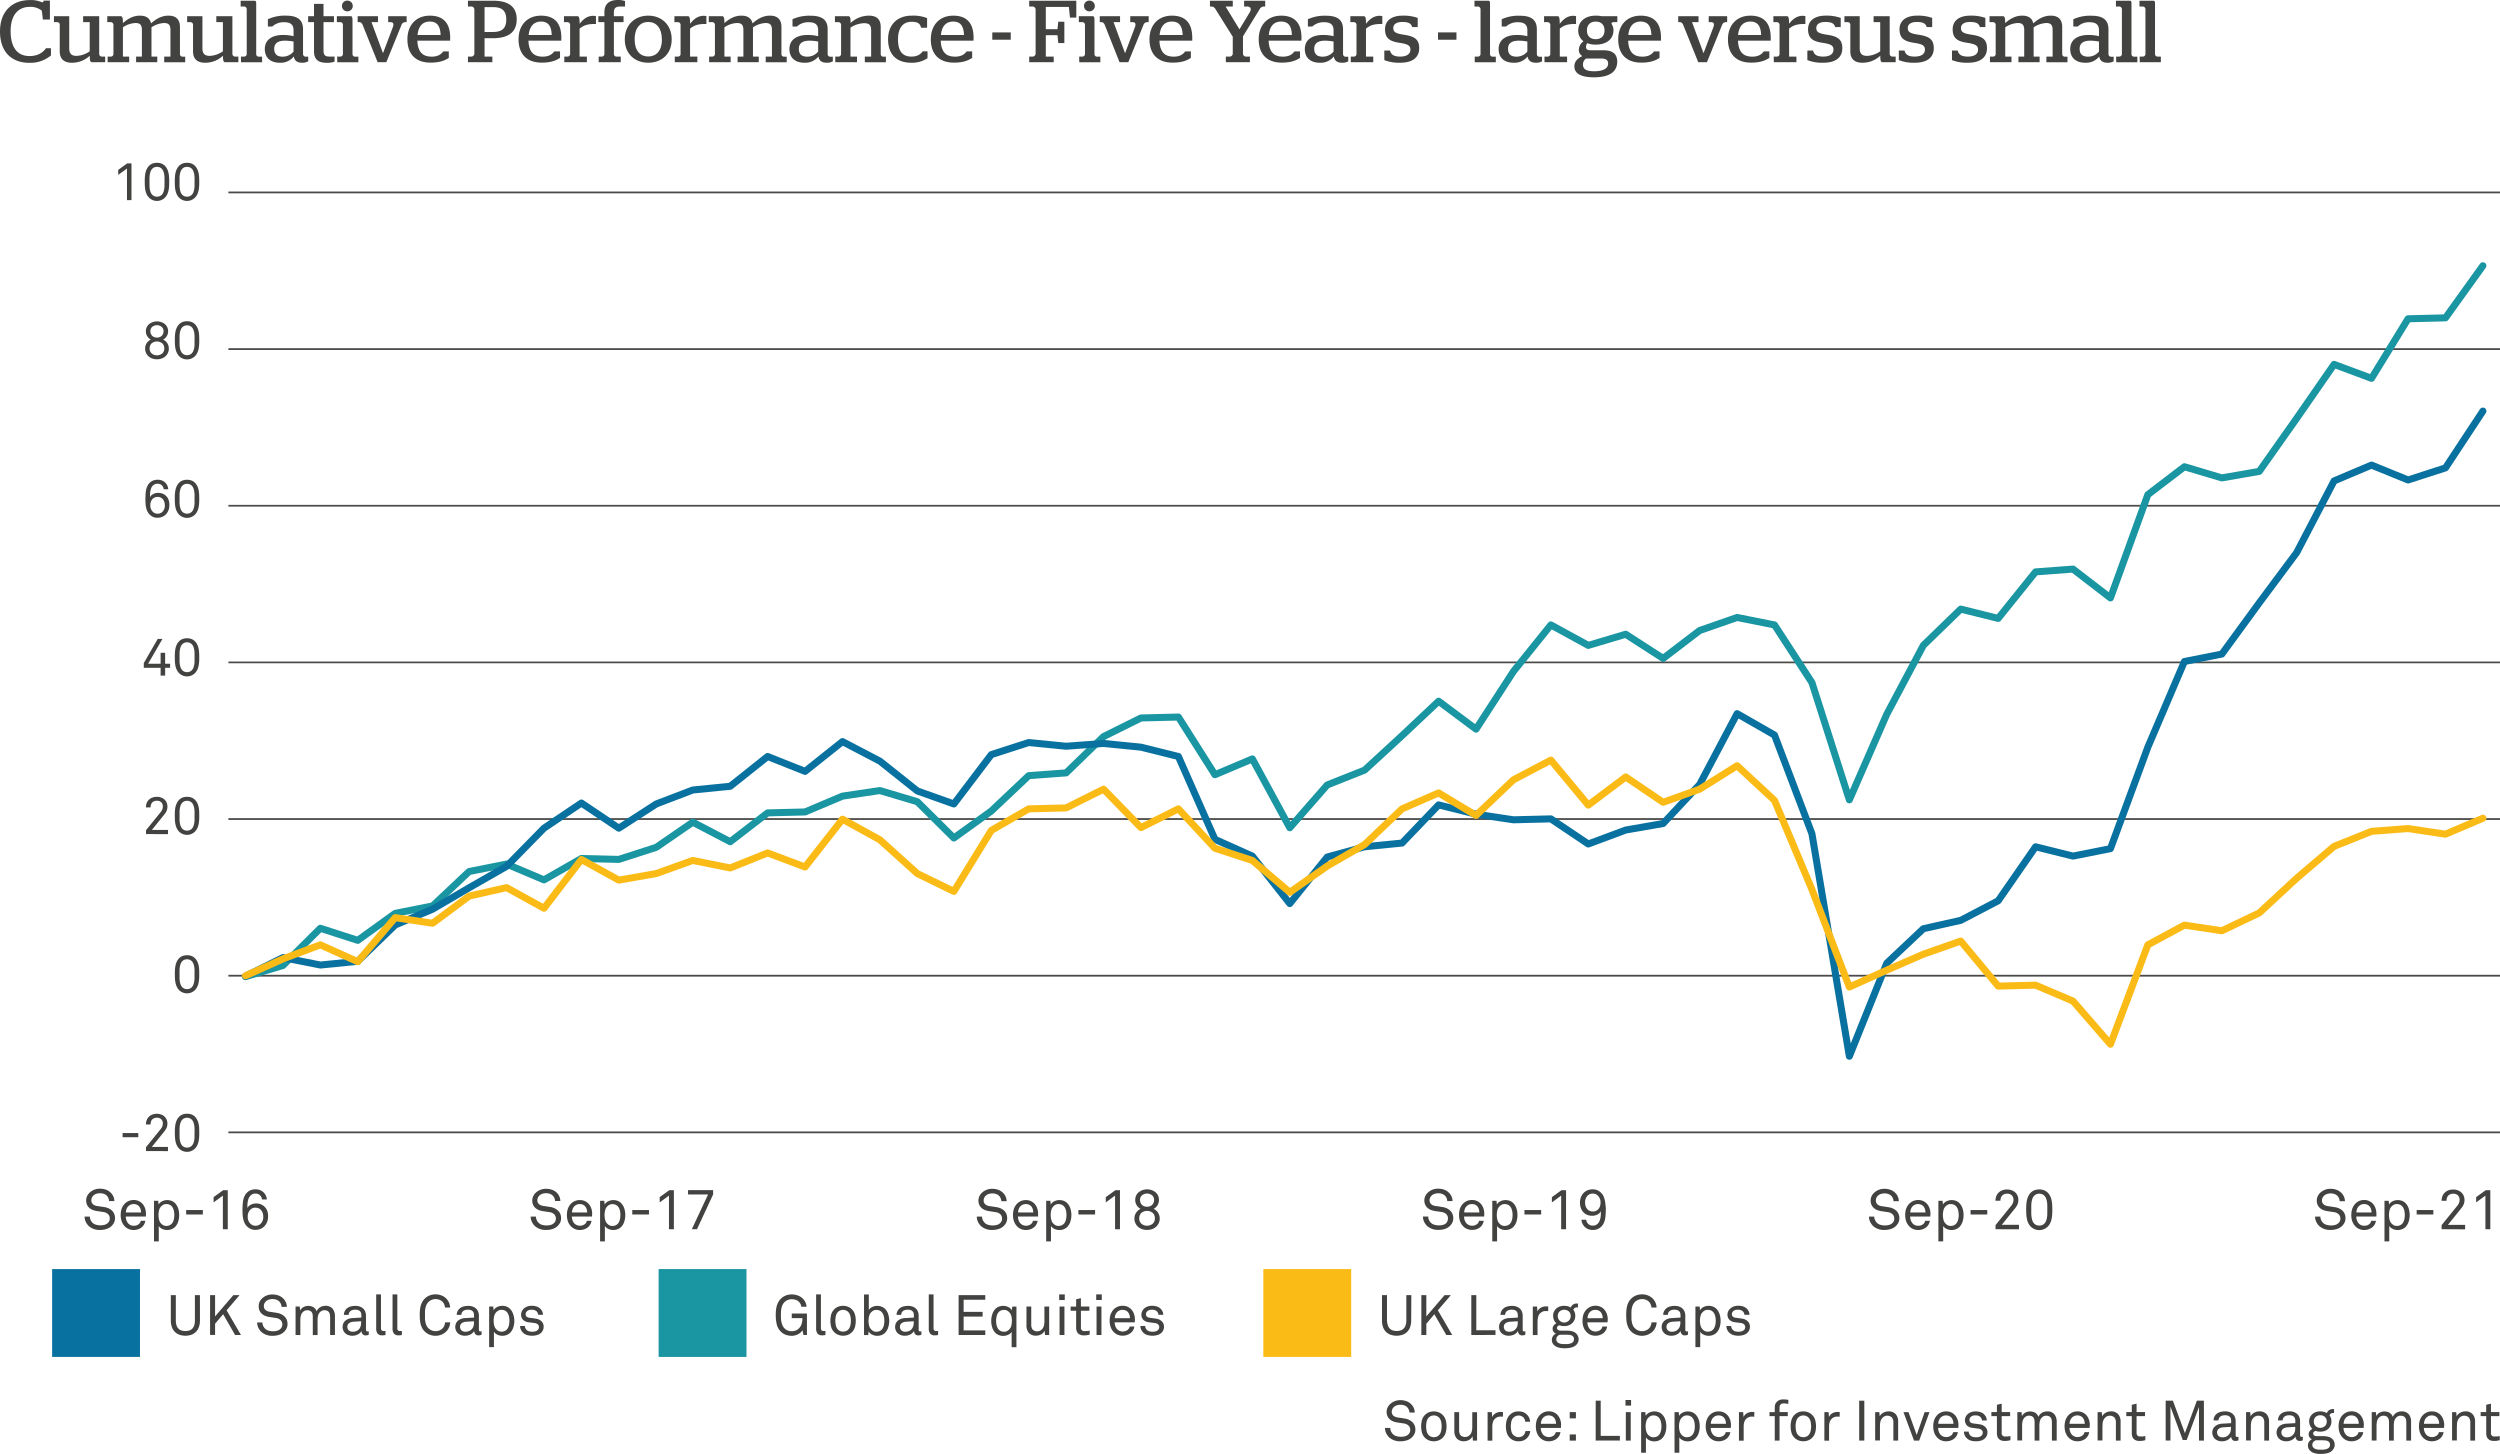 <svg id="Layer_1" data-name="Layer 1" xmlns="http://www.w3.org/2000/svg" viewBox="0 0 1422.7 827.35"><defs><style>.cls-1{fill:#424241;}.cls-2,.cls-3,.cls-4,.cls-5{fill:none;stroke-linejoin:round;}.cls-2{stroke:#4a4a49;}.cls-3{stroke:#1a95a2;}.cls-3,.cls-4,.cls-5{stroke-linecap:round;stroke-width:4px;}.cls-4{stroke:#09719f;}.cls-5{stroke:#fbbb16;}.cls-6{fill:#09719f;}.cls-7{fill:#1a95a2;}.cls-8{fill:#fbbb16;}</style></defs><path class="cls-1" d="M39.3,49c0-11.6,7.05-17.85,17-17.85a15.35,15.35,0,0,1,7,1.3.93.93,0,0,0,.8-1H67.7V42.2h-4l-.6-5a10.22,10.22,0,0,0-6.75-2.2c-6.25,0-11,4.15-11,13.75s4,14.25,10.75,14.25c4.6,0,7.5-1.85,9.4-4.45H68.3v4.1A18.36,18.36,0,0,1,56,66.85C45.85,66.85,39.3,60.6,39.3,49Z" transform="translate(-39.3 -31.1)"/><path class="cls-1" d="M73.3,60.35V45.05A1.49,1.49,0,0,0,72,43.7H70V40.3h8.7V58.65c0,3.4,1.75,4.25,4.2,4.25a13.94,13.94,0,0,0,7.45-2.6V43.7H86.6V40.3h9.15V61.9a1.55,1.55,0,0,0,1.4,1.4h2v3.2H91.6c-.7,0-1.2-.6-1.2-3V62.8a14.58,14.58,0,0,1-10.1,4C76.65,66.85,73.3,65.4,73.3,60.35Z" transform="translate(-39.3 -31.1)"/><path class="cls-1" d="M100.55,63.3h2A1.49,1.49,0,0,0,103.85,62V45.1a1.59,1.59,0,0,0-1.35-1.4h-2.15V40.3H108c.75,0,1.25.75,1.25,3.2v.75c2.45-2.2,5.65-4.25,9.65-4.25,2.95,0,5.6,1,6.35,4.4,2.65-2.35,5.85-4.4,9.9-4.4,3.4,0,6.55,1.35,6.55,6.5V62a1.45,1.45,0,0,0,1.35,1.35h1.65v3.2H132.75V63.3h3.55V48.2c0-3.2-1.3-4-3.7-4a14.25,14.25,0,0,0-7.1,2.45V63.3h3.3v3.2H116.75V63.3h3.3V48.2c0-3.2-1.3-4-3.65-4a13.66,13.66,0,0,0-7.15,2.45V63.3h3.55v3.2H100.55Z" transform="translate(-39.3 -31.1)"/><path class="cls-1" d="M149.15,60.35V45.05a1.49,1.49,0,0,0-1.35-1.35h-2V40.3h8.7V58.65c0,3.4,1.75,4.25,4.2,4.25a13.94,13.94,0,0,0,7.45-2.6V43.7h-3.75V40.3h9.15V61.9a1.55,1.55,0,0,0,1.4,1.4h2v3.2h-7.55c-.7,0-1.2-.6-1.2-3V62.8a14.58,14.58,0,0,1-10.1,4C152.5,66.85,149.15,65.4,149.15,60.35Z" transform="translate(-39.3 -31.1)"/><path class="cls-1" d="M176.4,63.3h1.9A1.5,1.5,0,0,0,179.7,62V36.2a1.59,1.59,0,0,0-1.4-1.4h-2.05V31.5h7.85c.7,0,1,.45,1,1.35V62a1.45,1.45,0,0,0,1.35,1.35h2v3.2h-12Z" transform="translate(-39.3 -31.1)"/><path class="cls-1" d="M190,59c0-5.4,4.3-8,10.35-8a24.11,24.11,0,0,1,6,.7V48.3c0-3.35-1.95-4.55-5.3-4.55a9.45,9.45,0,0,0-6.8,2.45h-2.5V42.05A22.76,22.76,0,0,1,202,40c6.15,0,9.75,2,9.75,7.75v14a1.5,1.5,0,0,0,1.6,1.6h1.35V66a6.74,6.74,0,0,1-3.45.8c-2.85,0-4.35-1.15-4.75-3.55a9.56,9.56,0,0,1-8,3.55C193.5,66.8,190,64.2,190,59Zm16.35,1.45v-5.7a25,25,0,0,0-4.9-.5c-3.8,0-6.1,1.35-6.1,4.6s1.8,4.5,4.85,4.5A8,8,0,0,0,206.35,60.45Z" transform="translate(-39.3 -31.1)"/><path class="cls-1" d="M218,60.3V43.7h-3.35V40.3H218v-7h5.4v7h5.95v3.4H223.4v16c0,2.95,1,3.6,3.65,3.6h2.65v2.9a13.28,13.28,0,0,1-4.35.65C220.7,66.85,218,65.2,218,60.3Z" transform="translate(-39.3 -31.1)"/><path class="cls-1" d="M231.15,63.3h1.95A1.49,1.49,0,0,0,234.45,62V45.1a1.54,1.54,0,0,0-1.3-1.4H231V40.3h7.9c.7,0,1,.6,1,2.3V62a1.45,1.45,0,0,0,1.35,1.35h2v3.2h-12Zm2.75-28.8a3,3,0,0,1,3.1-3.05,3.05,3.05,0,1,1,0,6.1A3,3,0,0,1,233.9,34.5Z" transform="translate(-39.3 -31.1)"/><path class="cls-1" d="M245.69,45.3c-.4-.95-1-1.6-1.85-1.6h-1V40.3H254.4v3.4h-3.7l6.5,17.55h.1l5.55-14.65c.6-1.65.5-2.9-1.35-2.9h-1.3V40.3h10.5v3.4h-.9a2.29,2.29,0,0,0-2.05,1.65l-8.6,21.15H254.2Z" transform="translate(-39.3 -31.1)"/><path class="cls-1" d="M271.14,53.5c0-8.3,5.15-13.5,12.76-13.5,7.35,0,11.6,3.85,11.6,12.6,0,.75-.05,1.45-.05,1.65H276.79c.2,6.1,2.86,9.1,8.06,9.1,3.7,0,5.4-1.3,6.75-3h3.1v3.7c-2.05,1.35-5,2.7-10.25,2.7C275.64,66.8,271.14,61.7,271.14,53.5ZM290.05,51c-.2-5.55-2.35-7.65-6.15-7.65-4,0-6.51,2.5-7,7.65Z" transform="translate(-39.3 -31.1)"/><path class="cls-1" d="M305.6,63.3h2.1a1.8,1.8,0,0,0,1.55-1.6V36.45a1.81,1.81,0,0,0-1.55-1.65h-2.1V31.5h14.3c8.2,0,13.45,3,13.45,10.6S328.2,52.85,319.8,52.85h-4.75V63.3h4.45v3.2H305.6Zm14.2-14c5.55,0,7.6-2.4,7.6-7.15s-2.2-7-7.6-7h-4.75V49.3Z" transform="translate(-39.3 -31.1)"/><path class="cls-1" d="M334.39,53.5c0-8.3,5.15-13.5,12.75-13.5,7.36,0,11.61,3.85,11.61,12.6,0,.75-.05,1.45-.05,1.65H340c.2,6.1,2.85,9.1,8,9.1,3.7,0,5.41-1.3,6.76-3H358v3.7c-2.05,1.35-5,2.7-10.26,2.7C338.89,66.8,334.39,61.7,334.39,53.5Zm18.9-2.5c-.2-5.55-2.35-7.65-6.15-7.65s-6.5,2.5-7,7.65Z" transform="translate(-39.3 -31.1)"/><path class="cls-1" d="M360.44,63.3h1.95A1.49,1.49,0,0,0,363.74,62V45.1a1.59,1.59,0,0,0-1.35-1.4h-2.15V40.3h7.65c.75,0,1.25.65,1.25,3.5v.85c1.85-2.35,4.15-4.55,7.8-4.55a6.05,6.05,0,0,1,1.5.2v4.45h-1.05c-4,0-6.3,1-8.25,2.65V63.3h4.15v3.2H360.44Z" transform="translate(-39.3 -31.1)"/><path class="cls-1" d="M380,63.3h1.85a1.5,1.5,0,0,0,1.4-1.35V43.7h-3.45V40.3h3.45V38.05c0-4.9,3-6.95,7.65-6.95a12,12,0,0,1,4.1.6v3.1h-2.5c-2.3,0-3.85.5-3.85,3.4v2.1h5.5v3.4h-5.5V62A1.45,1.45,0,0,0,390,63.3h2.55v3.2H380Z" transform="translate(-39.3 -31.1)"/><path class="cls-1" d="M394.85,53.5c0-8.4,5.85-13.5,13.35-13.5s13.35,5.1,13.35,13.5-5.8,13.3-13.35,13.3S394.85,61.8,394.85,53.5Zm21.1,0c0-6.5-3.2-9.9-7.75-9.9s-7.75,3.4-7.75,9.9,3.2,9.75,7.75,9.75S416,60,416,53.55Z" transform="translate(-39.3 -31.1)"/><path class="cls-1" d="M423.3,63.3h1.95A1.49,1.49,0,0,0,426.6,62V45.1a1.59,1.59,0,0,0-1.35-1.4H423.1V40.3h7.65c.75,0,1.25.65,1.25,3.5v.85c1.85-2.35,4.15-4.55,7.8-4.55a6.05,6.05,0,0,1,1.5.2v4.45h-1.05c-4,0-6.3,1-8.25,2.65V63.3h4.15v3.2H423.3Z" transform="translate(-39.3 -31.1)"/><path class="cls-1" d="M442.85,63.3h1.95A1.49,1.49,0,0,0,446.15,62V45.1a1.59,1.59,0,0,0-1.35-1.4h-2.15V40.3h7.65c.75,0,1.25.75,1.25,3.2v.75C454,42.05,457.2,40,461.2,40c2.95,0,5.6,1,6.35,4.4,2.65-2.35,5.85-4.4,9.9-4.4,3.4,0,6.55,1.35,6.55,6.5V62a1.45,1.45,0,0,0,1.35,1.35H487v3.2H475.05V63.3h3.55V48.2c0-3.2-1.3-4-3.7-4a14.25,14.25,0,0,0-7.1,2.45V63.3h3.3v3.2H459.05V63.3h3.3V48.2c0-3.2-1.3-4-3.65-4a13.66,13.66,0,0,0-7.15,2.45V63.3h3.55v3.2H442.85Z" transform="translate(-39.3 -31.1)"/><path class="cls-1" d="M488.55,59c0-5.4,4.3-8,10.35-8a24.11,24.11,0,0,1,6,.7V48.3c0-3.35-1.95-4.55-5.3-4.55a9.45,9.45,0,0,0-6.8,2.45h-2.5V42.05a22.76,22.76,0,0,1,10.25-2c6.15,0,9.75,2,9.75,7.75v14a1.5,1.5,0,0,0,1.6,1.6h1.35V66a6.74,6.74,0,0,1-3.45.8c-2.85,0-4.35-1.15-4.75-3.55a9.56,9.56,0,0,1-8,3.55C492.05,66.8,488.55,64.2,488.55,59Zm16.35,1.45v-5.7a25,25,0,0,0-4.9-.5c-3.8,0-6.1,1.35-6.1,4.6s1.8,4.5,4.85,4.5A8,8,0,0,0,504.9,60.45Z" transform="translate(-39.3 -31.1)"/><path class="cls-1" d="M514.64,63.3h2A1.49,1.49,0,0,0,517.94,62V45.1a1.59,1.59,0,0,0-1.35-1.4h-2.15V40.3h7.65c.75,0,1.31.7,1.25,3.2v.7A15.44,15.44,0,0,1,533.65,40c3.75,0,6.85,1.35,6.85,6.5V62a1.45,1.45,0,0,0,1.3,1.35h1.65v3.2h-12V63.3h3.6v-15c0-3.25-1.45-4-4.1-4a15.19,15.19,0,0,0-7.66,2.5V63.3H527v3.2H514.64Z" transform="translate(-39.3 -31.1)"/><path class="cls-1" d="M544.69,53.45c0-8.4,5.35-13.45,13.5-13.45a21.7,21.7,0,0,1,8.7,1.4v5.5h-3.45c-.45-2.6-2.3-3.4-5.35-3.4-4.8,0-7.75,3.3-7.75,10s2.5,9.8,7.65,9.8c3.65,0,5.35-1.55,6.4-3h2.75v3.9a15.68,15.68,0,0,1-9.25,2.6C549.14,66.8,544.69,61.75,544.69,53.45Z" transform="translate(-39.3 -31.1)"/><path class="cls-1" d="M569,53.5c0-8.3,5.15-13.5,12.75-13.5,7.35,0,11.6,3.85,11.6,12.6,0,.75-.05,1.45-.05,1.65H574.64c.2,6.1,2.85,9.1,8.05,9.1,3.7,0,5.4-1.3,6.75-3h3.1v3.7c-2,1.35-5,2.7-10.25,2.7C573.49,66.8,569,61.7,569,53.5Zm18.9-2.5c-.2-5.55-2.35-7.65-6.15-7.65-4,0-6.5,2.5-7,7.65Z" transform="translate(-39.3 -31.1)"/><path class="cls-1" d="M604,49.55h10.5V53.7H604Z" transform="translate(-39.3 -31.1)"/><path class="cls-1" d="M625,63.3h2.1a1.8,1.8,0,0,0,1.55-1.6V36.45a1.81,1.81,0,0,0-1.55-1.65H625V31.5h26.8v9.6h-3.6l-.65-6.05h-13.1V47.7h6.65l.45-4.25H645V55.6h-3.45l-.45-4.45h-6.65V63.3h4.5v3.2H625Z" transform="translate(-39.3 -31.1)"/><path class="cls-1" d="M653.44,63.3h1.95A1.49,1.49,0,0,0,656.74,62V45.1a1.54,1.54,0,0,0-1.3-1.4h-2.2V40.3h7.9c.7,0,1,.6,1,2.3V62a1.45,1.45,0,0,0,1.35,1.35h2v3.2h-12Zm2.75-28.8a3,3,0,0,1,3.1-3.05,3.05,3.05,0,1,1,0,6.1A3,3,0,0,1,656.19,34.5Z" transform="translate(-39.3 -31.1)"/><path class="cls-1" d="M668,45.3c-.4-.95-1-1.6-1.85-1.6h-1V40.3h11.55v3.4H673l6.5,17.55h.1l5.55-14.65c.6-1.65.5-2.9-1.35-2.9h-1.3V40.3H693v3.4h-.9A2.29,2.29,0,0,0,690,45.35l-8.6,21.15h-5Z" transform="translate(-39.3 -31.1)"/><path class="cls-1" d="M693.44,53.5c0-8.3,5.15-13.5,12.75-13.5,7.35,0,11.6,3.85,11.6,12.6,0,.75,0,1.45,0,1.65H699.09c.2,6.1,2.85,9.1,8,9.1,3.7,0,5.4-1.3,6.75-3H717v3.7c-2,1.35-5,2.7-10.25,2.7C697.94,66.8,693.44,61.7,693.44,53.5Zm18.9-2.5c-.2-5.55-2.35-7.65-6.15-7.65-4,0-6.5,2.5-7,7.65Z" transform="translate(-39.3 -31.1)"/><path class="cls-1" d="M736.89,63.3h2.4a1.76,1.76,0,0,0,1.55-1.6V52L731,36.3a2.79,2.79,0,0,0-2.15-1.5h-1V31.5h13v3.3h-4.1l7.85,12.9h.1l5.8-9.6c1.25-2.1.4-3.3-1.6-3.3h-1.6V31.5h12v3.3h-.95a2.84,2.84,0,0,0-2.25,1.6l-9.45,15.4v9.9a1.76,1.76,0,0,0,1.55,1.6h2.4v3.2h-13.7Z" transform="translate(-39.3 -31.1)"/><path class="cls-1" d="M755.6,53.5c0-8.3,5.15-13.5,12.75-13.5,7.35,0,11.6,3.85,11.6,12.6,0,.75-.05,1.45-.05,1.65H761.25c.2,6.1,2.85,9.1,8,9.1,3.7,0,5.4-1.3,6.75-3h3.1v3.7c-2,1.35-5,2.7-10.25,2.7C760.1,66.8,755.6,61.7,755.6,53.5ZM774.5,51c-.2-5.55-2.35-7.65-6.15-7.65-4,0-6.5,2.5-7,7.65Z" transform="translate(-39.3 -31.1)"/><path class="cls-1" d="M781.85,59c0-5.4,4.3-8,10.35-8a24.11,24.11,0,0,1,6,.7V48.3c0-3.35-2-4.55-5.3-4.55a9.45,9.45,0,0,0-6.8,2.45h-2.5V42.05a22.76,22.76,0,0,1,10.25-2c6.15,0,9.75,2,9.75,7.75v14a1.5,1.5,0,0,0,1.6,1.6h1.35V66a6.74,6.74,0,0,1-3.45.8c-2.85,0-4.35-1.15-4.75-3.55a9.56,9.56,0,0,1-8,3.55C785.35,66.8,781.85,64.2,781.85,59Zm16.35,1.45v-5.7a25,25,0,0,0-4.9-.5c-3.8,0-6.1,1.35-6.1,4.6s1.8,4.5,4.85,4.5A8,8,0,0,0,798.2,60.45Z" transform="translate(-39.3 -31.1)"/><path class="cls-1" d="M808,63.3h1.95A1.49,1.49,0,0,0,811.25,62V45.1a1.59,1.59,0,0,0-1.35-1.4h-2.15V40.3h7.65c.75,0,1.25.65,1.25,3.5v.85c1.85-2.35,4.15-4.55,7.8-4.55a6.05,6.05,0,0,1,1.5.2v4.45H824.9c-4,0-6.3,1-8.25,2.65V63.3h4.15v3.2H808Z" transform="translate(-39.3 -31.1)"/><path class="cls-1" d="M827.09,65.3V59.85h3.25c.6,2.45,2.3,3.45,5.8,3.45s5.8-1.3,5.8-4c0-2.45-1.8-3.15-6.25-3.85-5.4-.8-8.2-2.5-8.2-7.7,0-4.9,3.75-7.75,10-7.75a23.91,23.91,0,0,1,8.6,1.3v5.2h-3.15c-.55-2-2-2.9-5.65-2.9-3.2,0-5.1,1.3-5.1,3.45,0,2.3,1.4,3.1,5.95,3.8,6,.9,8.8,2.5,8.8,7.7,0,5-3.5,8.25-10.75,8.25A22.87,22.87,0,0,1,827.09,65.3Z" transform="translate(-39.3 -31.1)"/><path class="cls-1" d="M857.64,49.55h10.5V53.7h-10.5Z" transform="translate(-39.3 -31.1)"/><path class="cls-1" d="M878.54,63.3h1.9a1.5,1.5,0,0,0,1.4-1.35V36.2a1.59,1.59,0,0,0-1.4-1.4h-2.05V31.5h7.85c.7,0,1,.45,1,1.35V62a1.45,1.45,0,0,0,1.35,1.35h1.95v3.2h-12Z" transform="translate(-39.3 -31.1)"/><path class="cls-1" d="M892.14,59c0-5.4,4.3-8,10.35-8a24.11,24.11,0,0,1,6,.7V48.3c0-3.35-2-4.55-5.3-4.55a9.45,9.45,0,0,0-6.8,2.45h-2.5V42.05a22.76,22.76,0,0,1,10.25-2c6.15,0,9.75,2,9.75,7.75v14a1.5,1.5,0,0,0,1.6,1.6h1.35V66a6.74,6.74,0,0,1-3.45.8c-2.85,0-4.35-1.15-4.75-3.55a9.56,9.56,0,0,1-8,3.55C895.64,66.8,892.14,64.2,892.14,59Zm16.35,1.45v-5.7a25,25,0,0,0-4.9-.5c-3.8,0-6.1,1.35-6.1,4.6s1.8,4.5,4.85,4.5A8,8,0,0,0,908.49,60.45Z" transform="translate(-39.3 -31.1)"/><path class="cls-1" d="M918.24,63.3h2A1.49,1.49,0,0,0,921.54,62V45.1a1.59,1.59,0,0,0-1.35-1.4H918V40.3h7.65c.75,0,1.25.65,1.25,3.5v.85c1.85-2.35,4.15-4.55,7.8-4.55a6.05,6.05,0,0,1,1.5.2v4.45h-1c-4,0-6.3,1-8.25,2.65V63.3h4.15v3.2H918.24Z" transform="translate(-39.3 -31.1)"/><path class="cls-1" d="M935.24,68.9c0-3.05,2.15-4.7,4.55-5.9a3.84,3.84,0,0,1-2-3.55,6.09,6.09,0,0,1,2.65-4.85,7.47,7.47,0,0,1-3-6.2c0-4.95,3.8-8.4,10-8.4a16.7,16.7,0,0,1,3.25.3h9v3.4h-2.26c-.5,0-1.09.4-1.09.9a6.45,6.45,0,0,1,1.15,3.8c0,4.85-3.86,8.1-10.06,8.1a12.57,12.57,0,0,1-4.85-.85,3.83,3.83,0,0,0-.7,2.2c0,1.3.85,1.85,2.45,1.85h7.35c5.2,0,7.95,2,7.95,6.5,0,5.15-3.59,8.9-13.25,8.9C938.29,75.1,935.24,72.5,935.24,68.9Zm19.21-1.55c0-2-1.16-2.95-4.06-2.95h-8.5a4.13,4.13,0,0,0-1.75,3.4c0,2.35,1.4,3.85,6.4,3.85C952,71.65,954.45,69.8,954.45,67.35ZM952.39,48.4c0-3.1-1.8-5-5-5s-5,1.95-5,5,1.8,5,5,5S952.39,51.45,952.39,48.4Z" transform="translate(-39.3 -31.1)"/><path class="cls-1" d="M960.19,53.5c0-8.3,5.15-13.5,12.75-13.5,7.35,0,11.6,3.85,11.6,12.6,0,.75,0,1.45,0,1.65H965.84c.2,6.1,2.85,9.1,8,9.1,3.7,0,5.4-1.3,6.75-3h3.11v3.7c-2,1.35-5,2.7-10.26,2.7C964.69,66.8,960.19,61.7,960.19,53.5Zm18.9-2.5c-.2-5.55-2.35-7.65-6.15-7.65-4,0-6.5,2.5-7,7.65Z" transform="translate(-39.3 -31.1)"/><path class="cls-1" d="M997.19,45.3c-.4-.95-1.05-1.6-1.85-1.6h-1V40.3h11.55v3.4h-3.7l6.5,17.55h.1l5.55-14.65c.6-1.65.5-2.9-1.35-2.9h-1.3V40.3h10.5v3.4h-.9a2.29,2.29,0,0,0-2,1.65l-8.6,21.15h-4.95Z" transform="translate(-39.3 -31.1)"/><path class="cls-1" d="M1022.64,53.5c0-8.3,5.15-13.5,12.75-13.5,7.35,0,11.6,3.85,11.6,12.6,0,.75,0,1.45,0,1.65h-18.65c.2,6.1,2.85,9.1,8,9.1,3.7,0,5.4-1.3,6.75-3h3.1v3.7c-2,1.35-5,2.7-10.25,2.7C1027.14,66.8,1022.64,61.7,1022.64,53.5Zm18.9-2.5c-.2-5.55-2.35-7.65-6.15-7.65-4,0-6.5,2.5-7,7.65Z" transform="translate(-39.3 -31.1)"/><path class="cls-1" d="M1048.68,63.3h2A1.49,1.49,0,0,0,1052,62V45.1a1.59,1.59,0,0,0-1.35-1.4h-2.15V40.3h7.65c.75,0,1.25.65,1.25,3.5v.85c1.86-2.35,4.16-4.55,7.81-4.55a6.05,6.05,0,0,1,1.5.2v4.45h-1c-4,0-6.31,1-8.26,2.65V63.3h4.16v3.2h-12.86Z" transform="translate(-39.3 -31.1)"/><path class="cls-1" d="M1067.83,65.3V59.85h3.25c.6,2.45,2.3,3.45,5.8,3.45s5.81-1.3,5.81-4c0-2.45-1.81-3.15-6.26-3.85-5.4-.8-8.2-2.5-8.2-7.7,0-4.9,3.75-7.75,10-7.75a23.84,23.84,0,0,1,8.59,1.3v5.2h-3.14c-.56-2-2-2.9-5.65-2.9-3.21,0-5.11,1.3-5.11,3.45,0,2.3,1.4,3.1,6,3.8,6,.9,8.81,2.5,8.81,7.7,0,5-3.5,8.25-10.76,8.25A22.87,22.87,0,0,1,1067.83,65.3Z" transform="translate(-39.3 -31.1)"/><path class="cls-1" d="M1092.28,60.35V45.05a1.49,1.49,0,0,0-1.35-1.35h-2V40.3h8.7V58.65c0,3.4,1.75,4.25,4.2,4.25a14,14,0,0,0,7.46-2.6V43.7h-3.76V40.3h9.16V61.9a1.55,1.55,0,0,0,1.4,1.4h2v3.2h-7.55c-.7,0-1.2-.6-1.2-3V62.8a14.58,14.58,0,0,1-10.1,4C1095.63,66.85,1092.28,65.4,1092.28,60.35Z" transform="translate(-39.3 -31.1)"/><path class="cls-1" d="M1119.88,65.3V59.85h3.25c.6,2.45,2.3,3.45,5.8,3.45s5.81-1.3,5.81-4c0-2.45-1.81-3.15-6.26-3.85-5.4-.8-8.2-2.5-8.2-7.7,0-4.9,3.75-7.75,10-7.75a23.84,23.84,0,0,1,8.59,1.3v5.2h-3.14c-.56-2-2-2.9-5.66-2.9-3.2,0-5.1,1.3-5.1,3.45,0,2.3,1.4,3.1,6,3.8,6,.9,8.81,2.5,8.81,7.7,0,5-3.5,8.25-10.76,8.25A22.87,22.87,0,0,1,1119.88,65.3Z" transform="translate(-39.3 -31.1)"/><path class="cls-1" d="M1150.13,65.3V59.85h3.25c.6,2.45,2.3,3.45,5.8,3.45s5.8-1.3,5.8-4c0-2.45-1.8-3.15-6.25-3.85-5.4-.8-8.2-2.5-8.2-7.7,0-4.9,3.75-7.75,10-7.75a23.91,23.91,0,0,1,8.6,1.3v5.2H1166c-.55-2-2-2.9-5.65-2.9-3.2,0-5.1,1.3-5.1,3.45,0,2.3,1.4,3.1,6,3.8,6,.9,8.8,2.5,8.8,7.7,0,5-3.5,8.25-10.75,8.25A22.87,22.87,0,0,1,1150.13,65.3Z" transform="translate(-39.3 -31.1)"/><path class="cls-1" d="M1171.73,63.3h2A1.49,1.49,0,0,0,1175,62V45.1a1.59,1.59,0,0,0-1.35-1.4h-2.15V40.3h7.65c.75,0,1.25.75,1.25,3.2v.75c2.45-2.2,5.65-4.25,9.65-4.25,3,0,5.6,1,6.35,4.4,2.65-2.35,5.86-4.4,9.9-4.4,3.41,0,6.56,1.35,6.56,6.5V62a1.45,1.45,0,0,0,1.35,1.35h1.65v3.2h-12V63.3h3.55V48.2c0-3.2-1.3-4-3.7-4a14.29,14.29,0,0,0-7.11,2.45V63.3H1200v3.2h-12.06V63.3h3.3V48.2c0-3.2-1.3-4-3.65-4a13.66,13.66,0,0,0-7.15,2.45V63.3H1184v3.2h-12.25Z" transform="translate(-39.3 -31.1)"/><path class="cls-1" d="M1217.43,59c0-5.4,4.3-8,10.35-8a24.11,24.11,0,0,1,6,.7V48.3c0-3.35-2-4.55-5.3-4.55a9.45,9.45,0,0,0-6.8,2.45h-2.5V42.05a22.76,22.76,0,0,1,10.25-2c6.15,0,9.75,2,9.75,7.75v14a1.5,1.5,0,0,0,1.6,1.6h1.35V66a6.74,6.74,0,0,1-3.45.8c-2.85,0-4.35-1.15-4.75-3.55a9.56,9.56,0,0,1-8,3.55C1220.93,66.8,1217.43,64.2,1217.43,59Zm16.35,1.45v-5.7a25,25,0,0,0-4.9-.5c-3.8,0-6.1,1.35-6.1,4.6s1.8,4.5,4.85,4.5A8,8,0,0,0,1233.78,60.45Z" transform="translate(-39.3 -31.1)"/><path class="cls-1" d="M1243.53,63.3h1.9a1.5,1.5,0,0,0,1.4-1.35V36.2a1.59,1.59,0,0,0-1.4-1.4h-2V31.5h7.85c.7,0,1,.45,1,1.35V62a1.45,1.45,0,0,0,1.35,1.35h2v3.2h-12Z" transform="translate(-39.3 -31.1)"/><path class="cls-1" d="M1256.93,63.3h1.9a1.5,1.5,0,0,0,1.4-1.35V36.2a1.59,1.59,0,0,0-1.4-1.4h-2V31.5h7.85c.7,0,1,.45,1,1.35V62A1.45,1.45,0,0,0,1267,63.3h2v3.2h-12Z" transform="translate(-39.3 -31.1)"/><path class="cls-1" d="M111.56,145V127l-5,3.63v-2.85l5.1-3.69h2.46V145Z" transform="translate(-39.3 -31.1)"/><path class="cls-1" d="M135.59,134.54c0,1,0,1.94-.09,2.81a14.77,14.77,0,0,1-.36,2.43,9.39,9.39,0,0,1-.75,2.07,7.25,7.25,0,0,1-1.26,1.75,6.4,6.4,0,0,1-9,0,7.25,7.25,0,0,1-1.26-1.75,9.39,9.39,0,0,1-.75-2.07,14.77,14.77,0,0,1-.36-2.43c-.06-.87-.09-1.81-.09-2.81s0-1.94.09-2.82a14.74,14.74,0,0,1,.36-2.44,9.39,9.39,0,0,1,.75-2.07,7.3,7.3,0,0,1,1.26-1.76,5.88,5.88,0,0,1,1.86-1.24,7.65,7.65,0,0,1,5.28,0,5.88,5.88,0,0,1,1.86,1.24,7.3,7.3,0,0,1,1.26,1.76,9.39,9.39,0,0,1,.75,2.07,14.74,14.74,0,0,1,.36,2.44Q135.59,133,135.59,134.54Zm-2.67,0c0-.7,0-1.41,0-2.13a13.74,13.74,0,0,0-.18-2.07,8.72,8.72,0,0,0-.51-1.84,4.21,4.21,0,0,0-1-1.49,3.68,3.68,0,0,0-1.1-.69,3.79,3.79,0,0,0-1.48-.27,3.85,3.85,0,0,0-1.49.27,3.63,3.63,0,0,0-1.09.69,4.23,4.23,0,0,0-1,1.49,8.72,8.72,0,0,0-.51,1.84,13.74,13.74,0,0,0-.18,2.07c0,.72,0,1.43,0,2.13s0,1.41,0,2.13a13.74,13.74,0,0,0,.18,2.07,8.82,8.82,0,0,0,.51,1.85,4.2,4.2,0,0,0,1,1.48,3.63,3.63,0,0,0,1.09.69,3.85,3.85,0,0,0,1.49.27,3.79,3.79,0,0,0,1.48-.27,3.68,3.68,0,0,0,1.1-.69,4.17,4.17,0,0,0,1-1.48,8.82,8.82,0,0,0,.51-1.85,13.74,13.74,0,0,0,.18-2.07C132.91,136,132.92,135.24,132.92,134.54Z" transform="translate(-39.3 -31.1)"/><path class="cls-1" d="M152.69,134.54c0,1,0,1.94-.09,2.81a14.77,14.77,0,0,1-.36,2.43,9.39,9.39,0,0,1-.75,2.07,7.25,7.25,0,0,1-1.26,1.75,6.4,6.4,0,0,1-9,0,7.25,7.25,0,0,1-1.26-1.75,9.39,9.39,0,0,1-.75-2.07,14.77,14.77,0,0,1-.36-2.43c-.06-.87-.09-1.81-.09-2.81s0-1.94.09-2.82a14.74,14.74,0,0,1,.36-2.44,9.39,9.39,0,0,1,.75-2.07,7.3,7.3,0,0,1,1.26-1.76,5.88,5.88,0,0,1,1.86-1.24,7.65,7.65,0,0,1,5.28,0,5.88,5.88,0,0,1,1.86,1.24,7.3,7.3,0,0,1,1.26,1.76,9.39,9.39,0,0,1,.75,2.07,14.74,14.74,0,0,1,.36,2.44Q152.69,133,152.69,134.54Zm-2.67,0c0-.7,0-1.41,0-2.13a13.74,13.74,0,0,0-.18-2.07,8.72,8.72,0,0,0-.51-1.84,4.21,4.21,0,0,0-1-1.49,3.68,3.68,0,0,0-1.1-.69,3.79,3.79,0,0,0-1.48-.27,3.85,3.85,0,0,0-1.49.27,3.63,3.63,0,0,0-1.09.69,4.23,4.23,0,0,0-1,1.49,8.72,8.72,0,0,0-.51,1.84,13.74,13.74,0,0,0-.18,2.07c0,.72,0,1.43,0,2.13s0,1.41,0,2.13a13.74,13.74,0,0,0,.18,2.07,8.82,8.82,0,0,0,.51,1.85,4.2,4.2,0,0,0,1,1.48,3.63,3.63,0,0,0,1.09.69,3.85,3.85,0,0,0,1.49.27,3.79,3.79,0,0,0,1.48-.27,3.68,3.68,0,0,0,1.1-.69,4.17,4.17,0,0,0,1-1.48,8.82,8.82,0,0,0,.51-1.85,13.74,13.74,0,0,0,.18-2.07C150,136,150,135.24,150,134.54Z" transform="translate(-39.3 -31.1)"/><path class="cls-1" d="M135.38,229.45a5.75,5.75,0,0,1-.38,2.14,6.14,6.14,0,0,1-1,1.7,6,6,0,0,1-2.33,1.69,8.15,8.15,0,0,1-6.09,0,6,6,0,0,1-2.32-1.69,6.17,6.17,0,0,1-1-1.7,5.75,5.75,0,0,1-.37-2.14,5.46,5.46,0,0,1,.91-3.09,5.59,5.59,0,0,1,2.36-2,5.43,5.43,0,0,1-2.07-1.94,5.1,5.1,0,0,1-.78-2.77,5.23,5.23,0,0,1,1.71-4,7.29,7.29,0,0,1,9.24,0,5.32,5.32,0,0,1,1.71,4,5.1,5.1,0,0,1-.78,2.77,5.43,5.43,0,0,1-2.07,1.94,5.56,5.56,0,0,1,2.35,2A5.47,5.47,0,0,1,135.38,229.45Zm-2.58-.12a3.81,3.81,0,0,0-1.1-2.79,4.81,4.81,0,0,0-6.15,0,3.81,3.81,0,0,0-1.09,2.79,3.75,3.75,0,0,0,1.17,2.92,4.74,4.74,0,0,0,6,0A3.75,3.75,0,0,0,132.8,229.33Zm-.42-9.72a3.14,3.14,0,0,0-1.1-2.54,4.33,4.33,0,0,0-5.31,0,3.13,3.13,0,0,0-1.09,2.54,3.79,3.79,0,0,0,.25,1.38,3.5,3.5,0,0,0,.72,1.15,3.25,3.25,0,0,0,1.17.78,4.28,4.28,0,0,0,1.61.29,4.23,4.23,0,0,0,1.6-.29,3.25,3.25,0,0,0,1.17-.78,3.5,3.5,0,0,0,.72-1.15A3.8,3.8,0,0,0,132.38,219.61Z" transform="translate(-39.3 -31.1)"/><path class="cls-1" d="M152.69,224.74c0,1,0,1.93-.09,2.8a14.77,14.77,0,0,1-.36,2.43,9.39,9.39,0,0,1-.75,2.07,7.3,7.3,0,0,1-1.26,1.76,6.43,6.43,0,0,1-9,0A7.3,7.3,0,0,1,140,232a9.39,9.39,0,0,1-.75-2.07,14.77,14.77,0,0,1-.36-2.43c-.06-.87-.09-1.8-.09-2.8s0-1.94.09-2.82a14.86,14.86,0,0,1,.36-2.45,9.39,9.39,0,0,1,.75-2.07,7.25,7.25,0,0,1,1.26-1.75,5.91,5.91,0,0,1,1.86-1.25,7.81,7.81,0,0,1,5.28,0,5.91,5.91,0,0,1,1.86,1.25,7.25,7.25,0,0,1,1.26,1.75,9.39,9.39,0,0,1,.75,2.07,14.86,14.86,0,0,1,.36,2.45Q152.69,223.24,152.69,224.74Zm-2.67,0c0-.7,0-1.41,0-2.13a13.74,13.74,0,0,0-.18-2.07,8.82,8.82,0,0,0-.51-1.85,4.17,4.17,0,0,0-1-1.48,3.68,3.68,0,0,0-1.1-.69,3.79,3.79,0,0,0-1.48-.27,3.85,3.85,0,0,0-1.49.27,3.63,3.63,0,0,0-1.09.69,4.2,4.2,0,0,0-1,1.48,8.82,8.82,0,0,0-.51,1.85,13.74,13.74,0,0,0-.18,2.07c0,.72,0,1.43,0,2.13s0,1.41,0,2.13a13.74,13.74,0,0,0,.18,2.07,8.72,8.72,0,0,0,.51,1.84,4.23,4.23,0,0,0,1,1.49,3.63,3.63,0,0,0,1.09.69,3.85,3.85,0,0,0,1.49.27,3.79,3.79,0,0,0,1.48-.27,3.68,3.68,0,0,0,1.1-.69,4.21,4.21,0,0,0,1-1.49,8.72,8.72,0,0,0,.51-1.84,13.74,13.74,0,0,0,.18-2.07C150,226.15,150,225.44,150,224.74Z" transform="translate(-39.3 -31.1)"/><path class="cls-1" d="M135.68,318.64a7.63,7.63,0,0,1-.51,2.86,7.39,7.39,0,0,1-1.38,2.24,6.37,6.37,0,0,1-2.07,1.45,6.87,6.87,0,0,1-2.85.56,5.83,5.83,0,0,1-3.05-.77,7,7,0,0,1-2-1.81,7.16,7.16,0,0,1-.92-1.7,11.64,11.64,0,0,1-.54-1.93,16,16,0,0,1-.25-2.12c0-.73-.06-1.46-.06-2.2a38.06,38.06,0,0,1,.25-4.43,9.4,9.4,0,0,1,1.31-3.88,6.26,6.26,0,0,1,2.1-2,7.07,7.07,0,0,1,5.77-.36,5.68,5.68,0,0,1,1.88,1.23,6,6,0,0,1,1.15,1.65,5.42,5.42,0,0,1,.53,2.1h-2.58a3.28,3.28,0,0,0-.38-1.35,3.63,3.63,0,0,0-.79-1,3.27,3.27,0,0,0-1-.6,3.81,3.81,0,0,0-1.32-.21,3.6,3.6,0,0,0-1.68.36,4.06,4.06,0,0,0-1.17.9,4.2,4.2,0,0,0-.8,1.32,8.72,8.72,0,0,0-.43,1.6,14.35,14.35,0,0,0-.2,1.76c0,.6,0,1.17,0,1.71a3.87,3.87,0,0,1,1.81-1.76,6,6,0,0,1,2.81-.67,6.6,6.6,0,0,1,2.53.45,5.85,5.85,0,0,1,1.85,1.17,6.29,6.29,0,0,1,1.56,2.35A8.39,8.39,0,0,1,135.68,318.64Zm-2.58,0a6.05,6.05,0,0,0-.32-2,4.49,4.49,0,0,0-.91-1.56,3.56,3.56,0,0,0-1.22-.87,4.16,4.16,0,0,0-1.72-.33,3.78,3.78,0,0,0-1.71.36,3.94,3.94,0,0,0-1.2.9,5.1,5.1,0,0,0-1.17,3.51,4.94,4.94,0,0,0,1.23,3.51,4.39,4.39,0,0,0,1.21.9,3.71,3.71,0,0,0,1.7.36,3.87,3.87,0,0,0,1.68-.33,4,4,0,0,0,1.2-.87A5,5,0,0,0,133.1,318.67Z" transform="translate(-39.3 -31.1)"/><path class="cls-1" d="M152.69,314.92c0,1,0,1.93-.09,2.8a14.77,14.77,0,0,1-.36,2.43,9.39,9.39,0,0,1-.75,2.07,7.3,7.3,0,0,1-1.26,1.76,6.43,6.43,0,0,1-9,0,7.3,7.3,0,0,1-1.26-1.76,9.39,9.39,0,0,1-.75-2.07,14.77,14.77,0,0,1-.36-2.43c-.06-.87-.09-1.8-.09-2.8s0-1.94.09-2.82a14.86,14.86,0,0,1,.36-2.45,9.39,9.39,0,0,1,.75-2.07,7.25,7.25,0,0,1,1.26-1.75,5.91,5.91,0,0,1,1.86-1.25,7.81,7.81,0,0,1,5.28,0,5.91,5.91,0,0,1,1.86,1.25,7.25,7.25,0,0,1,1.26,1.75,9.39,9.39,0,0,1,.75,2.07,14.86,14.86,0,0,1,.36,2.45Q152.69,313.42,152.69,314.92Zm-2.67,0c0-.7,0-1.41,0-2.13a13.74,13.74,0,0,0-.18-2.07,8.82,8.82,0,0,0-.51-1.85,4.17,4.17,0,0,0-1-1.48,3.68,3.68,0,0,0-1.1-.69,3.79,3.79,0,0,0-1.48-.27,3.85,3.85,0,0,0-1.49.27,3.63,3.63,0,0,0-1.09.69,4.2,4.2,0,0,0-1,1.48,8.82,8.82,0,0,0-.51,1.85,13.74,13.74,0,0,0-.18,2.07c0,.72,0,1.43,0,2.13s0,1.41,0,2.13a13.74,13.74,0,0,0,.18,2.07,8.72,8.72,0,0,0,.51,1.84,4.23,4.23,0,0,0,1,1.49,3.63,3.63,0,0,0,1.09.69,3.85,3.85,0,0,0,1.49.27,3.79,3.79,0,0,0,1.48-.27,3.68,3.68,0,0,0,1.1-.69,4.21,4.21,0,0,0,1-1.49,8.72,8.72,0,0,0,.51-1.84,13.74,13.74,0,0,0,.18-2.07C150,316.33,150,315.62,150,314.92Z" transform="translate(-39.3 -31.1)"/><path class="cls-1" d="M133.28,411.12v4.44H130.7v-4.44h-9.57v-2.67l7.92-13.74h2.7l-8.16,14.1h7.11V402.6h2.58v6.21h2.82v2.31Z" transform="translate(-39.3 -31.1)"/><path class="cls-1" d="M152.69,405.12c0,1,0,1.94-.09,2.81a14.77,14.77,0,0,1-.36,2.43,9.39,9.39,0,0,1-.75,2.07,7.25,7.25,0,0,1-1.26,1.75,6.4,6.4,0,0,1-9,0,7.25,7.25,0,0,1-1.26-1.75,9.39,9.39,0,0,1-.75-2.07,14.77,14.77,0,0,1-.36-2.43c-.06-.87-.09-1.81-.09-2.81s0-1.94.09-2.82a14.74,14.74,0,0,1,.36-2.44,9.39,9.39,0,0,1,.75-2.07,7.3,7.3,0,0,1,1.26-1.76,5.88,5.88,0,0,1,1.86-1.24,7.65,7.65,0,0,1,5.28,0,5.88,5.88,0,0,1,1.86,1.24,7.3,7.3,0,0,1,1.26,1.76,9.39,9.39,0,0,1,.75,2.07,14.74,14.74,0,0,1,.36,2.44Q152.69,403.62,152.69,405.12Zm-2.67,0c0-.7,0-1.41,0-2.13a13.74,13.74,0,0,0-.18-2.07,8.72,8.72,0,0,0-.51-1.84,4.21,4.21,0,0,0-1-1.49,3.68,3.68,0,0,0-1.1-.69,3.79,3.79,0,0,0-1.48-.27,3.85,3.85,0,0,0-1.49.27,3.63,3.63,0,0,0-1.09.69,4.23,4.23,0,0,0-1,1.49,8.72,8.72,0,0,0-.51,1.84,13.74,13.74,0,0,0-.18,2.07c0,.72,0,1.43,0,2.13s0,1.41,0,2.13a13.74,13.74,0,0,0,.18,2.07,8.82,8.82,0,0,0,.51,1.85,4.2,4.2,0,0,0,1,1.48,3.63,3.63,0,0,0,1.09.69,3.85,3.85,0,0,0,1.49.27,3.79,3.79,0,0,0,1.48-.27,3.68,3.68,0,0,0,1.1-.69,4.17,4.17,0,0,0,1-1.48,8.82,8.82,0,0,0,.51-1.85,13.74,13.74,0,0,0,.18-2.07C150,406.53,150,405.82,150,405.12Z" transform="translate(-39.3 -31.1)"/><path class="cls-1" d="M122.39,505.75v-2.19l8.43-10.41a4.78,4.78,0,0,0,1.14-3,3.34,3.34,0,0,0-.89-2.49,3.45,3.45,0,0,0-2.53-.87,4.32,4.32,0,0,0-1.34.21,3,3,0,0,0-1.92,1.83,4.74,4.74,0,0,0-.28,1.74h-2.64a6.84,6.84,0,0,1,.43-2.48A5.32,5.32,0,0,1,126,485a7.47,7.47,0,0,1,5.53.19,5.22,5.22,0,0,1,2.81,3.21,6.42,6.42,0,0,1-.21,4.1,8.73,8.73,0,0,1-1.32,2.11l-7.08,8.79h9.18v2.4Z" transform="translate(-39.3 -31.1)"/><path class="cls-1" d="M152.69,495.31c0,1,0,1.93-.09,2.81a14.81,14.81,0,0,1-.36,2.42,9.67,9.67,0,0,1-.75,2.08,7.45,7.45,0,0,1-1.26,1.75,6.43,6.43,0,0,1-9,0,7.45,7.45,0,0,1-1.26-1.75,9.67,9.67,0,0,1-.75-2.08,14.81,14.81,0,0,1-.36-2.42c-.06-.88-.09-1.81-.09-2.81s0-1.94.09-2.82a14.86,14.86,0,0,1,.36-2.45A9.58,9.58,0,0,1,140,488a7.25,7.25,0,0,1,1.26-1.75,6.08,6.08,0,0,1,1.86-1.25,7.81,7.81,0,0,1,5.28,0,6.08,6.08,0,0,1,1.86,1.25,7.25,7.25,0,0,1,1.26,1.75,9.58,9.58,0,0,1,.75,2.07,14.86,14.86,0,0,1,.36,2.45Q152.69,493.81,152.69,495.31Zm-2.67,0c0-.7,0-1.41,0-2.13a13.74,13.74,0,0,0-.18-2.07,8.82,8.82,0,0,0-.51-1.85,4.26,4.26,0,0,0-1-1.48,3.68,3.68,0,0,0-1.1-.69,3.79,3.79,0,0,0-1.48-.27,3.85,3.85,0,0,0-1.49.27,3.63,3.63,0,0,0-1.09.69,4.29,4.29,0,0,0-1,1.48,8.82,8.82,0,0,0-.51,1.85,13.74,13.74,0,0,0-.18,2.07c0,.72,0,1.43,0,2.13s0,1.41,0,2.13a13.74,13.74,0,0,0,.18,2.07,8.82,8.82,0,0,0,.51,1.85,4.29,4.29,0,0,0,1,1.48,3.63,3.63,0,0,0,1.09.69,3.85,3.85,0,0,0,1.49.27,3.79,3.79,0,0,0,1.48-.27,3.68,3.68,0,0,0,1.1-.69,4.26,4.26,0,0,0,1-1.48,8.82,8.82,0,0,0,.51-1.85,13.74,13.74,0,0,0,.18-2.07C150,496.72,150,496,150,495.31Z" transform="translate(-39.3 -31.1)"/><path class="cls-1" d="M152.68,585.5c0,1,0,1.93-.09,2.8a14.77,14.77,0,0,1-.36,2.43,9.39,9.39,0,0,1-.75,2.07,7.3,7.3,0,0,1-1.26,1.76,6.43,6.43,0,0,1-9,0A7.3,7.3,0,0,1,140,592.8a9.39,9.39,0,0,1-.75-2.07,14.77,14.77,0,0,1-.36-2.43c-.06-.87-.09-1.8-.09-2.8s0-1.94.09-2.82a14.86,14.86,0,0,1,.36-2.45,9.39,9.39,0,0,1,.75-2.07,7.25,7.25,0,0,1,1.26-1.75,5.91,5.91,0,0,1,1.86-1.25,7.81,7.81,0,0,1,5.28,0,5.91,5.91,0,0,1,1.86,1.25,7.25,7.25,0,0,1,1.26,1.75,9.39,9.39,0,0,1,.75,2.07,14.86,14.86,0,0,1,.36,2.45Q152.68,584,152.68,585.5Zm-2.67,0c0-.7,0-1.41,0-2.13a13.74,13.74,0,0,0-.18-2.07,8.82,8.82,0,0,0-.51-1.85,4.2,4.2,0,0,0-1-1.48,3.63,3.63,0,0,0-1.09-.69,3.85,3.85,0,0,0-1.49-.27,3.79,3.79,0,0,0-1.48.27,3.68,3.68,0,0,0-1.1.69,4.17,4.17,0,0,0-1,1.48,8.82,8.82,0,0,0-.51,1.85,13.74,13.74,0,0,0-.18,2.07c0,.72,0,1.43,0,2.13s0,1.41,0,2.13a13.74,13.74,0,0,0,.18,2.07,8.72,8.72,0,0,0,.51,1.84,4.21,4.21,0,0,0,1,1.49,3.68,3.68,0,0,0,1.1.69,3.79,3.79,0,0,0,1.48.27,3.85,3.85,0,0,0,1.49-.27,3.63,3.63,0,0,0,1.09-.69,4.23,4.23,0,0,0,1-1.49,8.72,8.72,0,0,0,.51-1.84,13.74,13.74,0,0,0,.18-2.07C150,586.91,150,586.2,150,585.5Z" transform="translate(-39.3 -31.1)"/><path class="cls-1" d="M109.07,678.27V675.9H118v2.37Z" transform="translate(-39.3 -31.1)"/><path class="cls-1" d="M122.39,686.13v-2.19l8.43-10.41a4.78,4.78,0,0,0,1.14-3,3.34,3.34,0,0,0-.89-2.49,3.45,3.45,0,0,0-2.53-.87,4.32,4.32,0,0,0-1.34.21,3,3,0,0,0-1.92,1.83A4.74,4.74,0,0,0,125,671h-2.64a6.78,6.78,0,0,1,.43-2.47,5.37,5.37,0,0,1,1.25-1.92,5.59,5.59,0,0,1,1.95-1.23,7,7,0,0,1,2.52-.44,6.83,6.83,0,0,1,3,.63,5.22,5.22,0,0,1,2.81,3.21,6,6,0,0,1,.24,1.77,5.94,5.94,0,0,1-.45,2.33,8.54,8.54,0,0,1-1.32,2.11l-7.08,8.79h9.18v2.4Z" transform="translate(-39.3 -31.1)"/><path class="cls-1" d="M152.69,675.69c0,1,0,1.94-.09,2.81a14.77,14.77,0,0,1-.36,2.43,9.39,9.39,0,0,1-.75,2.07,7.25,7.25,0,0,1-1.26,1.75,6.4,6.4,0,0,1-9,0A7.25,7.25,0,0,1,140,683a9.39,9.39,0,0,1-.75-2.07,14.77,14.77,0,0,1-.36-2.43c-.06-.87-.09-1.81-.09-2.81s0-1.94.09-2.82a14.74,14.74,0,0,1,.36-2.44,9.39,9.39,0,0,1,.75-2.07,7.3,7.3,0,0,1,1.26-1.76,5.88,5.88,0,0,1,1.86-1.24,7.65,7.65,0,0,1,5.28,0,5.88,5.88,0,0,1,1.86,1.24,7.3,7.3,0,0,1,1.26,1.76,9.39,9.39,0,0,1,.75,2.07,14.74,14.74,0,0,1,.36,2.44Q152.69,674.19,152.69,675.69Zm-2.67,0c0-.7,0-1.41,0-2.13a13.74,13.74,0,0,0-.18-2.07,8.72,8.72,0,0,0-.51-1.84,4.21,4.21,0,0,0-1-1.49,3.68,3.68,0,0,0-1.1-.69,3.79,3.79,0,0,0-1.48-.27,3.85,3.85,0,0,0-1.49.27,3.63,3.63,0,0,0-1.09.69,4.23,4.23,0,0,0-1,1.49,8.72,8.72,0,0,0-.51,1.84,13.74,13.74,0,0,0-.18,2.07c0,.72,0,1.43,0,2.13s0,1.41,0,2.13a13.74,13.74,0,0,0,.18,2.07,8.82,8.82,0,0,0,.51,1.85,4.2,4.2,0,0,0,1,1.48,3.63,3.63,0,0,0,1.09.69,3.85,3.85,0,0,0,1.49.27,3.79,3.79,0,0,0,1.48-.27,3.68,3.68,0,0,0,1.1-.69,4.17,4.17,0,0,0,1-1.48,8.82,8.82,0,0,0,.51-1.85,13.74,13.74,0,0,0,.18-2.07C150,677.1,150,676.39,150,675.69Z" transform="translate(-39.3 -31.1)"/><path class="cls-1" d="M104.73,724.38a5.3,5.3,0,0,1-.55,2.5,7.74,7.74,0,0,1-1.37,1.89,7.33,7.33,0,0,1-2.9,1.71,11.38,11.38,0,0,1-3.53.56,9.23,9.23,0,0,1-6.5-2.17,8.19,8.19,0,0,1-1.76-2.42,6.86,6.86,0,0,1-.67-3h3a4.51,4.51,0,0,0,.45,2A5.46,5.46,0,0,0,92,727a4.6,4.6,0,0,0,2,1.07,8.81,8.81,0,0,0,2.4.34,9.29,9.29,0,0,0,2.38-.29,4.17,4.17,0,0,0,1.84-1,3.66,3.66,0,0,0,.85-1.11,3.57,3.57,0,0,0,.3-1.55,3.4,3.4,0,0,0-.89-2.34,4.83,4.83,0,0,0-2.92-1.31l-3.58-.54a10.4,10.4,0,0,1-2.38-.64,6.25,6.25,0,0,1-1.92-1.2,5.15,5.15,0,0,1-1.28-1.8,5.74,5.74,0,0,1-.47-2.38,5.94,5.94,0,0,1,.53-2.45,6.27,6.27,0,0,1,1.46-2,8.4,8.4,0,0,1,6-2.24,9.66,9.66,0,0,1,3.21.54,7.26,7.26,0,0,1,2.68,1.64,6.78,6.78,0,0,1,2.17,4.86h-3A5.45,5.45,0,0,0,101,713a4.3,4.3,0,0,0-.76-1.28,4.41,4.41,0,0,0-1.65-1.15,6.09,6.09,0,0,0-2.35-.42,6.82,6.82,0,0,0-2.26.37,4.33,4.33,0,0,0-1.78,1.2,3.78,3.78,0,0,0-.68,1.11,3.55,3.55,0,0,0-.24,1.36,2.86,2.86,0,0,0,.28,1.32,3,3,0,0,0,.77,1,3.74,3.74,0,0,0,1.09.61,6.55,6.55,0,0,0,1.25.32c.64.08,1.27.17,1.9.27s1.25.2,1.87.3A8.15,8.15,0,0,1,103,720,5.75,5.75,0,0,1,104.73,724.38Z" transform="translate(-39.3 -31.1)"/><path class="cls-1" d="M122.33,723.42H110.87a6.25,6.25,0,0,0,.42,2.23,5.06,5.06,0,0,0,1.15,1.84,4,4,0,0,0,3,1.15,4,4,0,0,0,3-1.06,3.27,3.27,0,0,0,.58-.73,3.78,3.78,0,0,0,.38-1H122a5.61,5.61,0,0,1-.83,2.28,5.84,5.84,0,0,1-1.67,1.72,6.78,6.78,0,0,1-1.92.9,7.65,7.65,0,0,1-2.2.32,7,7,0,0,1-3.09-.66,6.57,6.57,0,0,1-2.29-1.77,7.74,7.74,0,0,1-1.52-2.74,10.72,10.72,0,0,1-.5-3.28,12.93,12.93,0,0,1,.29-2.77,8,8,0,0,1,1-2.41A7.06,7.06,0,0,1,111.7,715a6.94,6.94,0,0,1,3.68-1,6.53,6.53,0,0,1,4.93,2.08,7.42,7.42,0,0,1,1.52,2.57,9.34,9.34,0,0,1,.53,3.12Zm-2.75-2.33a6.25,6.25,0,0,0-.26-1.79,4.73,4.73,0,0,0-.74-1.51,3.72,3.72,0,0,0-1.31-1.07,4.12,4.12,0,0,0-1.89-.4,4.16,4.16,0,0,0-1.93.42,4.23,4.23,0,0,0-1.38,1.08,4.6,4.6,0,0,0-.83,1.52,6.49,6.49,0,0,0-.3,1.75Z" transform="translate(-39.3 -31.1)"/><path class="cls-1" d="M141.27,722.53a12.11,12.11,0,0,1-.62,3.92,7.61,7.61,0,0,1-1.84,3,6.15,6.15,0,0,1-1.91,1.18,6.66,6.66,0,0,1-2.54.45,5.8,5.8,0,0,1-1.36-.16,6.94,6.94,0,0,1-1.33-.45,5.19,5.19,0,0,1-1.17-.72,3.5,3.5,0,0,1-.84-1v8.8h-2.72V714.46h2.4l.19,2.12a4.58,4.58,0,0,1,2.08-1.87,6.27,6.27,0,0,1,2.75-.66,7,7,0,0,1,2.64.46,5.57,5.57,0,0,1,1.94,1.3,7.82,7.82,0,0,1,1.74,2.94A11.93,11.93,0,0,1,141.27,722.53Zm-2.78,0a11.76,11.76,0,0,0-.21-2.22,6.34,6.34,0,0,0-.72-2,3.89,3.89,0,0,0-1.41-1.44,4.18,4.18,0,0,0-2.24-.55,3.35,3.35,0,0,0-1.52.31,4.46,4.46,0,0,0-1.1.75,4.59,4.59,0,0,0-1.41,2.25,11.26,11.26,0,0,0,0,5.8,4.54,4.54,0,0,0,1.41,2.25,4.46,4.46,0,0,0,1.1.75,3.35,3.35,0,0,0,1.52.31,4.18,4.18,0,0,0,2.24-.55,3.94,3.94,0,0,0,1.41-1.43,6.53,6.53,0,0,0,.72-2A11.94,11.94,0,0,0,138.49,722.56Z" transform="translate(-39.3 -31.1)"/><path class="cls-1" d="M145.24,722.24v-2.53h9.5v2.53Z" transform="translate(-39.3 -31.1)"/><path class="cls-1" d="M166.13,730.62V711.49l-5.28,3.87v-3l5.44-3.94h2.63v22.24Z" transform="translate(-39.3 -31.1)"/><path class="cls-1" d="M191.86,723.46a8.17,8.17,0,0,1-.54,3,7.86,7.86,0,0,1-1.47,2.39,7,7,0,0,1-2.21,1.55,7.43,7.43,0,0,1-3,.59,6.15,6.15,0,0,1-3.25-.82,7.25,7.25,0,0,1-2.19-1.93,7.73,7.73,0,0,1-1-1.81,13.26,13.26,0,0,1-.57-2.06,18.12,18.12,0,0,1-.28-2.26c0-.78-.06-1.56-.06-2.35a40.72,40.72,0,0,1,.27-4.72,10.06,10.06,0,0,1,1.39-4.14,6.72,6.72,0,0,1,2.24-2.12,6.88,6.88,0,0,1,3.56-.86,6.73,6.73,0,0,1,2.6.48,6,6,0,0,1,2,1.31,6.26,6.26,0,0,1,1.24,1.76,5.92,5.92,0,0,1,.56,2.24h-2.76a3.41,3.41,0,0,0-.4-1.44,3.93,3.93,0,0,0-.84-1.06,3.73,3.73,0,0,0-1.09-.64,4.09,4.09,0,0,0-1.41-.22,3.79,3.79,0,0,0-1.79.39,4.26,4.26,0,0,0-1.25,1,4.78,4.78,0,0,0-.85,1.41,10.08,10.08,0,0,0-.46,1.72,14.07,14.07,0,0,0-.21,1.87c0,.64,0,1.24,0,1.82a4.15,4.15,0,0,1,1.94-1.87,6.41,6.41,0,0,1,3-.72,7,7,0,0,1,2.7.48,6,6,0,0,1,2,1.25,6.74,6.74,0,0,1,1.67,2.51A9,9,0,0,1,191.86,723.46Zm-2.75,0a6.34,6.34,0,0,0-.34-2.15,4.75,4.75,0,0,0-1-1.66,3.83,3.83,0,0,0-1.3-.93,4.51,4.51,0,0,0-1.84-.35,4,4,0,0,0-1.82.39,4.15,4.15,0,0,0-1.28,1,5.46,5.46,0,0,0-1.25,3.75,5.28,5.28,0,0,0,1.31,3.74,4.62,4.62,0,0,0,1.3,1,3.87,3.87,0,0,0,1.81.39,4.05,4.05,0,0,0,1.79-.36,4.23,4.23,0,0,0,1.28-.92A5.39,5.39,0,0,0,189.11,723.49Z" transform="translate(-39.3 -31.1)"/><path class="cls-1" d="M358.6,724.38a5.42,5.42,0,0,1-.55,2.5,7.52,7.52,0,0,1-1.38,1.89,7.22,7.22,0,0,1-2.89,1.71,11.4,11.4,0,0,1-3.54.56,9.22,9.22,0,0,1-6.49-2.17,8.19,8.19,0,0,1-1.76-2.42,6.87,6.87,0,0,1-.68-3h3a4.51,4.51,0,0,0,.45,2,5.46,5.46,0,0,0,1.15,1.62,4.5,4.5,0,0,0,1.95,1.07,8.92,8.92,0,0,0,2.4.34,9.32,9.32,0,0,0,2.39-.29,4.17,4.17,0,0,0,1.84-1,3.47,3.47,0,0,0,.84-1.11,3.43,3.43,0,0,0,.31-1.55,3.36,3.36,0,0,0-.9-2.34,4.8,4.8,0,0,0-2.91-1.31l-3.58-.54a10.48,10.48,0,0,1-2.39-.64,6.5,6.5,0,0,1-1.92-1.2,5.42,5.42,0,0,1-1.28-1.8,6.14,6.14,0,0,1,.07-4.83,6.24,6.24,0,0,1,1.45-2,8.42,8.42,0,0,1,6-2.24,9.7,9.7,0,0,1,3.21.54A7.14,7.14,0,0,1,356,709.7a6.76,6.76,0,0,1,2.18,4.86h-3a5.44,5.44,0,0,0-.35-1.57,4.22,4.22,0,0,0-2.41-2.43,6.14,6.14,0,0,0-2.36-.42,6.81,6.81,0,0,0-2.25.37,4.26,4.26,0,0,0-1.78,1.2,3.81,3.81,0,0,0-.69,1.11,3.55,3.55,0,0,0-.24,1.36,2.79,2.79,0,0,0,1.06,2.27,3.74,3.74,0,0,0,1.09.61,6.55,6.55,0,0,0,1.25.32c.63.08,1.27.17,1.9.27s1.25.2,1.87.3a8.18,8.18,0,0,1,4.58,2.07A5.75,5.75,0,0,1,358.6,724.38Z" transform="translate(-39.3 -31.1)"/><path class="cls-1" d="M376.19,723.42H364.74a6.46,6.46,0,0,0,.41,2.23,5.21,5.21,0,0,0,1.16,1.84,4.6,4.6,0,0,0,6,.09,3.27,3.27,0,0,0,.58-.73,4.15,4.15,0,0,0,.38-1h2.66a5.85,5.85,0,0,1-2.5,4,7,7,0,0,1-1.92.9,7.67,7.67,0,0,1-2.21.32,7,7,0,0,1-3.09-.66,6.62,6.62,0,0,1-2.28-1.77,7.59,7.59,0,0,1-1.52-2.74,10.72,10.72,0,0,1-.5-3.28,12.93,12.93,0,0,1,.29-2.77,8,8,0,0,1,1-2.41,6.91,6.91,0,0,1,6.11-3.39,6.53,6.53,0,0,1,4.93,2.08,7.42,7.42,0,0,1,1.52,2.57,9.34,9.34,0,0,1,.53,3.12Zm-2.75-2.33a6.24,6.24,0,0,0-.25-1.79,4.73,4.73,0,0,0-.74-1.51,3.72,3.72,0,0,0-1.31-1.07,4.12,4.12,0,0,0-1.89-.4,4.2,4.2,0,0,0-1.94.42,4.29,4.29,0,0,0-1.37,1.08,4.6,4.6,0,0,0-.83,1.52,6.5,6.5,0,0,0-.31,1.75Z" transform="translate(-39.3 -31.1)"/><path class="cls-1" d="M395.14,722.53a11.85,11.85,0,0,1-.63,3.92,7.38,7.38,0,0,1-1.84,3,6,6,0,0,1-1.9,1.18,6.69,6.69,0,0,1-2.54.45,5.8,5.8,0,0,1-1.36-.16,6.94,6.94,0,0,1-1.33-.45,5,5,0,0,1-1.17-.72,3.71,3.71,0,0,1-.85-1v8.8H380.8V714.46h2.4l.19,2.12a4.63,4.63,0,0,1,2.08-1.87,6.35,6.35,0,0,1,2.76-.66,7,7,0,0,1,2.64.46,5.53,5.53,0,0,1,1.93,1.3,7.71,7.71,0,0,1,1.75,2.94A11.93,11.93,0,0,1,395.14,722.53Zm-2.79,0a11.75,11.75,0,0,0-.2-2.22,6.34,6.34,0,0,0-.72-2A4,4,0,0,0,390,716.9a4.2,4.2,0,0,0-2.24-.55,3.32,3.32,0,0,0-1.52.31,4.33,4.33,0,0,0-1.11.75,4.57,4.57,0,0,0-1.4,2.25,11,11,0,0,0,0,5.8,4.52,4.52,0,0,0,1.4,2.25,4.33,4.33,0,0,0,1.11.75,3.32,3.32,0,0,0,1.52.31,4.2,4.2,0,0,0,2.24-.55,4,4,0,0,0,1.41-1.43,6.53,6.53,0,0,0,.72-2A11.93,11.93,0,0,0,392.35,722.56Z" transform="translate(-39.3 -31.1)"/><path class="cls-1" d="M399.11,722.24v-2.53h9.5v2.53Z" transform="translate(-39.3 -31.1)"/><path class="cls-1" d="M420,730.62V711.49l-5.28,3.87v-3l5.44-3.94h2.63v22.24Z" transform="translate(-39.3 -31.1)"/><path class="cls-1" d="M435.94,730.62H433l9.25-19.77H430.85v-2.47h14.27v2.47Z" transform="translate(-39.3 -31.1)"/><path class="cls-1" d="M612.45,724.38a5.42,5.42,0,0,1-.54,2.5,7.52,7.52,0,0,1-1.38,1.89,7.22,7.22,0,0,1-2.89,1.71,11.4,11.4,0,0,1-3.54.56,9.22,9.22,0,0,1-6.49-2.17,8,8,0,0,1-1.76-2.42,6.87,6.87,0,0,1-.68-3h3a4.51,4.51,0,0,0,.45,2,5.46,5.46,0,0,0,1.15,1.62,4.5,4.5,0,0,0,2,1.07,8.92,8.92,0,0,0,2.4.34,9.32,9.32,0,0,0,2.39-.29,4.23,4.23,0,0,0,1.84-1,3.47,3.47,0,0,0,.84-1.11,3.43,3.43,0,0,0,.31-1.55,3.36,3.36,0,0,0-.9-2.34,4.83,4.83,0,0,0-2.91-1.31l-3.58-.54a10.48,10.48,0,0,1-2.39-.64,6.5,6.5,0,0,1-1.92-1.2,5.42,5.42,0,0,1-1.28-1.8,6.14,6.14,0,0,1,.07-4.83,6.24,6.24,0,0,1,1.45-2,8.41,8.41,0,0,1,6-2.24,9.72,9.72,0,0,1,3.22.54,7.14,7.14,0,0,1,2.67,1.64,6.79,6.79,0,0,1,2.18,4.86h-3a5.44,5.44,0,0,0-.35-1.57,4.32,4.32,0,0,0-.77-1.28,4.26,4.26,0,0,0-1.65-1.15,6.05,6.05,0,0,0-2.35-.42,6.81,6.81,0,0,0-2.25.37,4.26,4.26,0,0,0-1.78,1.2,3.81,3.81,0,0,0-.69,1.11,3.55,3.55,0,0,0-.24,1.36,2.79,2.79,0,0,0,1.06,2.27,3.74,3.74,0,0,0,1.09.61,6.64,6.64,0,0,0,1.24.32c.64.08,1.28.17,1.91.27s1.25.2,1.87.3a8.18,8.18,0,0,1,4.58,2.07A5.75,5.75,0,0,1,612.45,724.38Z" transform="translate(-39.3 -31.1)"/><path class="cls-1" d="M630.05,723.42H618.6a6.46,6.46,0,0,0,.41,2.23,5.21,5.21,0,0,0,1.16,1.84,4.6,4.6,0,0,0,6,.09,3.58,3.58,0,0,0,.58-.73,4.15,4.15,0,0,0,.38-1h2.66a5.85,5.85,0,0,1-2.5,4,7,7,0,0,1-1.92.9,7.67,7.67,0,0,1-2.21.32,7,7,0,0,1-3.09-.66,6.53,6.53,0,0,1-2.28-1.77,7.59,7.59,0,0,1-1.52-2.74,10.72,10.72,0,0,1-.5-3.28,12.93,12.93,0,0,1,.29-2.77,8,8,0,0,1,1-2.41,6.91,6.91,0,0,1,6.11-3.39A6.53,6.53,0,0,1,628,716.1a7.42,7.42,0,0,1,1.52,2.57,9.34,9.34,0,0,1,.53,3.12Zm-2.75-2.33a6.24,6.24,0,0,0-.25-1.79,4.73,4.73,0,0,0-.74-1.51,3.72,3.72,0,0,0-1.31-1.07,4.68,4.68,0,0,0-3.83,0,4.29,4.29,0,0,0-1.37,1.08,4.42,4.42,0,0,0-.83,1.52,6.13,6.13,0,0,0-.31,1.75Z" transform="translate(-39.3 -31.1)"/><path class="cls-1" d="M649,722.53a11.85,11.85,0,0,1-.63,3.92,7.49,7.49,0,0,1-1.84,3,6,6,0,0,1-1.9,1.18,6.69,6.69,0,0,1-2.54.45,5.74,5.74,0,0,1-1.36-.16,6.72,6.72,0,0,1-1.33-.45,5,5,0,0,1-1.17-.72,3.71,3.71,0,0,1-.85-1v8.8h-2.72V714.46h2.4l.19,2.12a4.63,4.63,0,0,1,2.08-1.87,6.35,6.35,0,0,1,2.76-.66,7,7,0,0,1,2.64.46,5.53,5.53,0,0,1,1.93,1.3,7.71,7.71,0,0,1,1.75,2.94A11.93,11.93,0,0,1,649,722.53Zm-2.79,0a12.64,12.64,0,0,0-.2-2.22,6.34,6.34,0,0,0-.72-2,4,4,0,0,0-1.41-1.44,4.2,4.2,0,0,0-2.24-.55,3.32,3.32,0,0,0-1.52.31,4.33,4.33,0,0,0-1.11.75,4.57,4.57,0,0,0-1.4,2.25,11,11,0,0,0,0,5.8,4.52,4.52,0,0,0,1.4,2.25,4.33,4.33,0,0,0,1.11.75,3.32,3.32,0,0,0,1.52.31,4.2,4.2,0,0,0,2.24-.55,4,4,0,0,0,1.41-1.43,6.53,6.53,0,0,0,.72-2A12.84,12.84,0,0,0,646.21,722.56Z" transform="translate(-39.3 -31.1)"/><path class="cls-1" d="M653,722.24v-2.53h9.5v2.53Z" transform="translate(-39.3 -31.1)"/><path class="cls-1" d="M673.86,730.62V711.49l-5.28,3.87v-3l5.44-3.94h2.63v22.24Z" transform="translate(-39.3 -31.1)"/><path class="cls-1" d="M699.27,724.51a6.08,6.08,0,0,1-.4,2.29,6.56,6.56,0,0,1-1.07,1.81,6.46,6.46,0,0,1-2.48,1.81,8.83,8.83,0,0,1-6.5,0,6.46,6.46,0,0,1-2.48-1.81,6.56,6.56,0,0,1-1.07-1.81,6.08,6.08,0,0,1-.4-2.29,5.76,5.76,0,0,1,1-3.29,5.93,5.93,0,0,1,2.51-2.18,5.76,5.76,0,0,1-2.21-2.06,5.42,5.42,0,0,1-.83-3,5.61,5.61,0,0,1,1.82-4.29,7.78,7.78,0,0,1,9.86,0,5.91,5.91,0,0,1,1.33,1.84,5.76,5.76,0,0,1,.49,2.45,5.51,5.51,0,0,1-.83,3,5.83,5.83,0,0,1-2.21,2.06,5.93,5.93,0,0,1,2.51,2.18A5.83,5.83,0,0,1,699.27,724.51Zm-2.75-.13a4.06,4.06,0,0,0-1.17-3,5.12,5.12,0,0,0-6.56,0,4.06,4.06,0,0,0-1.17,3,4,4,0,0,0,1.25,3.12,5.06,5.06,0,0,0,6.4,0A4,4,0,0,0,696.52,724.38ZM696.07,714a3.34,3.34,0,0,0-1.17-2.71,4.61,4.61,0,0,0-5.66,0,3.34,3.34,0,0,0-1.17,2.71,4.08,4.08,0,0,0,.27,1.47,3.71,3.71,0,0,0,.77,1.23,3.46,3.46,0,0,0,1.25.83,4.87,4.87,0,0,0,3.42,0,3.46,3.46,0,0,0,1.25-.83,3.71,3.71,0,0,0,.77-1.23A4.08,4.08,0,0,0,696.07,714Z" transform="translate(-39.3 -31.1)"/><path class="cls-1" d="M866.32,724.38a5.42,5.42,0,0,1-.54,2.5,7.52,7.52,0,0,1-1.38,1.89,7.29,7.29,0,0,1-2.89,1.71A11.45,11.45,0,0,1,858,731a9.25,9.25,0,0,1-6.5-2.17,8.37,8.37,0,0,1-1.76-2.42,7,7,0,0,1-.67-3h3a4.51,4.51,0,0,0,.45,2,5.29,5.29,0,0,0,1.15,1.62,4.5,4.5,0,0,0,2,1.07,8.92,8.92,0,0,0,2.4.34,9.24,9.24,0,0,0,2.38-.29,4.12,4.12,0,0,0,1.84-1A3.36,3.36,0,0,0,863,726a3.56,3.56,0,0,0,.31-1.55,3.36,3.36,0,0,0-.9-2.34,4.83,4.83,0,0,0-2.91-1.31l-3.59-.54a10.54,10.54,0,0,1-2.38-.64,6.25,6.25,0,0,1-1.92-1.2,5.42,5.42,0,0,1-1.28-1.8,5.74,5.74,0,0,1-.46-2.38,5.93,5.93,0,0,1,.52-2.45,6.42,6.42,0,0,1,1.46-2,8.4,8.4,0,0,1,6-2.24,9.76,9.76,0,0,1,3.22.54,7.3,7.3,0,0,1,2.67,1.64,6.79,6.79,0,0,1,2.18,4.86h-3a5.44,5.44,0,0,0-.35-1.57,4.32,4.32,0,0,0-.77-1.28,4.41,4.41,0,0,0-1.65-1.15,6.05,6.05,0,0,0-2.35-.42,6.91,6.91,0,0,0-2.26.37,4.3,4.3,0,0,0-1.77,1.2,3.81,3.81,0,0,0-.69,1.11,3.55,3.55,0,0,0-.24,1.36,2.79,2.79,0,0,0,1.06,2.27,3.82,3.82,0,0,0,1.08.61,6.75,6.75,0,0,0,1.25.32c.64.08,1.28.17,1.91.27l1.87.3a8.12,8.12,0,0,1,4.57,2.07A5.72,5.72,0,0,1,866.32,724.38Z" transform="translate(-39.3 -31.1)"/><path class="cls-1" d="M883.92,723.42H872.47a6.23,6.23,0,0,0,.41,2.23,5.19,5.19,0,0,0,1.15,1.84,4.61,4.61,0,0,0,6,.09,3.52,3.52,0,0,0,.57-.73,4.12,4.12,0,0,0,.39-1h2.65a5.47,5.47,0,0,1-.83,2.28,5.8,5.8,0,0,1-1.66,1.72,7,7,0,0,1-1.92.9A7.72,7.72,0,0,1,877,731a7,7,0,0,1-3.09-.66,6.57,6.57,0,0,1-2.29-1.77,7.74,7.74,0,0,1-1.52-2.74,10.72,10.72,0,0,1-.49-3.28,12.32,12.32,0,0,1,.29-2.77,8,8,0,0,1,1-2.41A6.91,6.91,0,0,1,877,714a6.53,6.53,0,0,1,4.93,2.08,7.58,7.58,0,0,1,1.52,2.57,9.33,9.33,0,0,1,.52,3.12Zm-2.75-2.33a6.25,6.25,0,0,0-.26-1.79,4.71,4.71,0,0,0-.73-1.51,3.72,3.72,0,0,0-1.31-1.07,4.68,4.68,0,0,0-3.83,0,4.29,4.29,0,0,0-1.37,1.08,4.45,4.45,0,0,0-.84,1.52,6.49,6.49,0,0,0-.3,1.75Z" transform="translate(-39.3 -31.1)"/><path class="cls-1" d="M902.86,722.53a11.85,11.85,0,0,1-.62,3.92,7.49,7.49,0,0,1-1.84,3,6.1,6.1,0,0,1-1.9,1.18,6.75,6.75,0,0,1-2.55.45,5.8,5.8,0,0,1-1.36-.16,6.94,6.94,0,0,1-1.33-.45,5.12,5.12,0,0,1-1.16-.72,3.54,3.54,0,0,1-.85-1v8.8h-2.72V714.46h2.4l.19,2.12a4.58,4.58,0,0,1,2.08-1.87,6.34,6.34,0,0,1,2.75-.66,6.92,6.92,0,0,1,2.64.46,5.48,5.48,0,0,1,1.94,1.3,7.56,7.56,0,0,1,1.74,2.94A11.65,11.65,0,0,1,902.86,722.53Zm-2.78,0a11.76,11.76,0,0,0-.21-2.22,6.34,6.34,0,0,0-.72-2,3.94,3.94,0,0,0-1.4-1.44,4.22,4.22,0,0,0-2.25-.55,3.38,3.38,0,0,0-1.52.31,4.46,4.46,0,0,0-1.1.75,4.66,4.66,0,0,0-1.41,2.25,11.26,11.26,0,0,0,0,5.8,4.61,4.61,0,0,0,1.41,2.25,4.46,4.46,0,0,0,1.1.75,3.38,3.38,0,0,0,1.52.31,4.22,4.22,0,0,0,2.25-.55,4,4,0,0,0,1.4-1.43,6.53,6.53,0,0,0,.72-2A11.94,11.94,0,0,0,900.08,722.56Z" transform="translate(-39.3 -31.1)"/><path class="cls-1" d="M906.83,722.24v-2.53h9.51v2.53Z" transform="translate(-39.3 -31.1)"/><path class="cls-1" d="M927.73,730.62V711.49l-5.28,3.87v-3l5.44-3.94h2.62v22.24Z" transform="translate(-39.3 -31.1)"/><path class="cls-1" d="M953.14,719.17a40.83,40.83,0,0,1-.28,4.72,9.92,9.92,0,0,1-1.39,4.14,6.75,6.75,0,0,1-2.24,2.13,6.65,6.65,0,0,1-3.55.88,6.82,6.82,0,0,1-2.61-.48,5.91,5.91,0,0,1-2-1.34,6.45,6.45,0,0,1-1.23-1.76,5.78,5.78,0,0,1-.56-2.24H942a3.73,3.73,0,0,0,.4,1.44,4.13,4.13,0,0,0,.85,1.05,3.57,3.57,0,0,0,2.5.87,3.79,3.79,0,0,0,1.79-.39,4.25,4.25,0,0,0,1.25-1,5.14,5.14,0,0,0,.83-1.41,8.94,8.94,0,0,0,.48-1.71,16.2,16.2,0,0,0,.21-1.87c0-.64,0-1.25,0-1.82a4.13,4.13,0,0,1-1.93,1.87,6.44,6.44,0,0,1-3,.72,7.09,7.09,0,0,1-2.71-.48,6.33,6.33,0,0,1-2-1.25,6.73,6.73,0,0,1-1.66-2.49,9.06,9.06,0,0,1-.58-3.27,8.26,8.26,0,0,1,.55-3.06,7.81,7.81,0,0,1,1.47-2.38,6.69,6.69,0,0,1,2.21-1.54,7.56,7.56,0,0,1,3-.57,6.34,6.34,0,0,1,3.25.8,6.93,6.93,0,0,1,3.16,3.74,12.75,12.75,0,0,1,.58,2.08,16.32,16.32,0,0,1,.27,2.24C953.12,717.6,953.14,718.38,953.14,719.17Zm-3-3.68a5.27,5.27,0,0,0-1.32-3.75,4.59,4.59,0,0,0-1.29-1,3.9,3.9,0,0,0-1.81-.39,4.2,4.2,0,0,0-1.79.35,4.43,4.43,0,0,0-1.28.93,5.35,5.35,0,0,0-1.31,3.81,6.54,6.54,0,0,0,.33,2.14,4.88,4.88,0,0,0,1,1.67,3.73,3.73,0,0,0,1.29.92,4.41,4.41,0,0,0,1.84.36,4,4,0,0,0,3.11-1.35A5.35,5.35,0,0,0,950.1,715.49Z" transform="translate(-39.3 -31.1)"/><path class="cls-1" d="M1120.19,724.38a5.3,5.3,0,0,1-.55,2.5,7.74,7.74,0,0,1-1.37,1.89,7.33,7.33,0,0,1-2.9,1.71,11.38,11.38,0,0,1-3.53.56,9.23,9.23,0,0,1-6.5-2.17,8.37,8.37,0,0,1-1.76-2.42,6.86,6.86,0,0,1-.67-3h3a4.51,4.51,0,0,0,.45,2,5.65,5.65,0,0,0,1.15,1.62,4.6,4.6,0,0,0,2,1.07,8.92,8.92,0,0,0,2.4.34,9.24,9.24,0,0,0,2.38-.29,4.12,4.12,0,0,0,1.84-1,3.5,3.5,0,0,0,.85-1.11,3.57,3.57,0,0,0,.3-1.55,3.4,3.4,0,0,0-.89-2.34,4.83,4.83,0,0,0-2.92-1.31l-3.58-.54a10.4,10.4,0,0,1-2.38-.64,6.25,6.25,0,0,1-1.92-1.2,5.28,5.28,0,0,1-1.28-1.8,5.74,5.74,0,0,1-.47-2.38,5.94,5.94,0,0,1,.53-2.45,6.27,6.27,0,0,1,1.46-2,8.4,8.4,0,0,1,6-2.24,9.66,9.66,0,0,1,3.21.54,7.26,7.26,0,0,1,2.68,1.64,6.78,6.78,0,0,1,2.17,4.86h-3a5.45,5.45,0,0,0-.36-1.57,4.3,4.3,0,0,0-.76-1.28,4.41,4.41,0,0,0-1.65-1.15,6.09,6.09,0,0,0-2.35-.42,6.87,6.87,0,0,0-2.26.37,4.33,4.33,0,0,0-1.78,1.2,4,4,0,0,0-.68,1.11,3.55,3.55,0,0,0-.24,1.36,2.86,2.86,0,0,0,.28,1.32,3,3,0,0,0,.77,1,3.88,3.88,0,0,0,1.09.61,6.75,6.75,0,0,0,1.25.32c.64.08,1.27.17,1.9.27s1.26.2,1.87.3a8.15,8.15,0,0,1,4.58,2.07A5.75,5.75,0,0,1,1120.19,724.38Z" transform="translate(-39.3 -31.1)"/><path class="cls-1" d="M1137.79,723.42h-11.46a6.25,6.25,0,0,0,.42,2.23,5.19,5.19,0,0,0,1.15,1.84,4,4,0,0,0,3,1.15,4,4,0,0,0,3-1.06,3.27,3.27,0,0,0,.58-.73,3.78,3.78,0,0,0,.38-1h2.66a5.61,5.61,0,0,1-.83,2.28,5.71,5.71,0,0,1-1.67,1.72,6.78,6.78,0,0,1-1.92.9,7.6,7.6,0,0,1-2.2.32,7,7,0,0,1-3.09-.66,6.57,6.57,0,0,1-2.29-1.77,7.74,7.74,0,0,1-1.52-2.74,10.72,10.72,0,0,1-.49-3.28,12.94,12.94,0,0,1,.28-2.77,8.27,8.27,0,0,1,1-2.41,7,7,0,0,1,2.44-2.43,6.88,6.88,0,0,1,3.67-1,6.65,6.65,0,0,1,2.81.56,6.48,6.48,0,0,1,2.12,1.52,7.42,7.42,0,0,1,1.52,2.57,9.09,9.09,0,0,1,.53,3.12Zm-2.75-2.33a6.25,6.25,0,0,0-.26-1.79,4.53,4.53,0,0,0-.74-1.51,3.63,3.63,0,0,0-1.31-1.07,4.12,4.12,0,0,0-1.89-.4,4.16,4.16,0,0,0-1.93.42,4.45,4.45,0,0,0-1.38,1.08,4.6,4.6,0,0,0-.83,1.52,6.49,6.49,0,0,0-.3,1.75Z" transform="translate(-39.3 -31.1)"/><path class="cls-1" d="M1156.73,722.53a12.11,12.11,0,0,1-.62,3.92,7.61,7.61,0,0,1-1.84,3,6.15,6.15,0,0,1-1.91,1.18,6.66,6.66,0,0,1-2.54.45,5.8,5.8,0,0,1-1.36-.16,6.94,6.94,0,0,1-1.33-.45,5.42,5.42,0,0,1-1.17-.72,3.5,3.5,0,0,1-.84-1v8.8h-2.72V714.46h2.4l.19,2.12a4.58,4.58,0,0,1,2.08-1.87,6.31,6.31,0,0,1,2.75-.66,7,7,0,0,1,2.64.46,5.57,5.57,0,0,1,1.94,1.3,7.69,7.69,0,0,1,1.74,2.94A11.93,11.93,0,0,1,1156.73,722.53Zm-2.78,0a11.76,11.76,0,0,0-.21-2.22,6.34,6.34,0,0,0-.72-2,3.89,3.89,0,0,0-1.41-1.44,4.18,4.18,0,0,0-2.24-.55,3.35,3.35,0,0,0-1.52.31,4.46,4.46,0,0,0-1.1.75,4.59,4.59,0,0,0-1.41,2.25,11.26,11.26,0,0,0,0,5.8,4.54,4.54,0,0,0,1.41,2.25,4.46,4.46,0,0,0,1.1.75,3.35,3.35,0,0,0,1.52.31,4.18,4.18,0,0,0,2.24-.55,3.94,3.94,0,0,0,1.41-1.43,6.53,6.53,0,0,0,.72-2A11.94,11.94,0,0,0,1154,722.56Z" transform="translate(-39.3 -31.1)"/><path class="cls-1" d="M1160.7,722.24v-2.53h9.5v2.53Z" transform="translate(-39.3 -31.1)"/><path class="cls-1" d="M1174.91,730.62v-2.33l9-11.11a5.09,5.09,0,0,0,1.22-3.2,3.55,3.55,0,0,0-.95-2.65,3.69,3.69,0,0,0-2.7-.93,4.59,4.59,0,0,0-1.43.22,3.28,3.28,0,0,0-1.21.71,3.22,3.22,0,0,0-.83,1.25,4.87,4.87,0,0,0-.31,1.85h-2.81a7.25,7.25,0,0,1,.46-2.64,5.72,5.72,0,0,1,1.33-2,6,6,0,0,1,2.08-1.31,7.45,7.45,0,0,1,2.69-.46,7.28,7.28,0,0,1,3.21.67,5.73,5.73,0,0,1,2.23,1.86,5.64,5.64,0,0,1,.76,1.56,6.49,6.49,0,0,1,.26,1.89,6.27,6.27,0,0,1-.48,2.48,9.14,9.14,0,0,1-1.41,2.26l-7.55,9.37h9.79v2.56Z" transform="translate(-39.3 -31.1)"/><path class="cls-1" d="M1207.23,719.49c0,1.06,0,2.06-.1,3a15.5,15.5,0,0,1-.38,2.59,10,10,0,0,1-.8,2.21,7.53,7.53,0,0,1-1.35,1.87,6.51,6.51,0,0,1-2,1.36,6.86,6.86,0,0,1-7.62-1.36,7.75,7.75,0,0,1-1.34-1.87,10,10,0,0,1-.8-2.21,15.5,15.5,0,0,1-.38-2.59c-.07-.93-.1-1.93-.1-3s0-2.07.1-3a15.59,15.59,0,0,1,.38-2.61,10.15,10.15,0,0,1,.8-2.21,8,8,0,0,1,1.34-1.87,6.43,6.43,0,0,1,2-1.33,8.33,8.33,0,0,1,5.63,0,6.27,6.27,0,0,1,2,1.33,7.71,7.71,0,0,1,1.35,1.87,10.15,10.15,0,0,1,.8,2.21,15.59,15.59,0,0,1,.38,2.61C1207.2,717.42,1207.23,718.42,1207.23,719.49Zm-2.85,0c0-.75,0-1.51,0-2.27a14.2,14.2,0,0,0-.19-2.21,9.8,9.8,0,0,0-.54-2,4.56,4.56,0,0,0-1.07-1.58,3.83,3.83,0,0,0-1.17-.74,4.48,4.48,0,0,0-3.17,0,3.83,3.83,0,0,0-1.17.74A4.3,4.3,0,0,0,1196,713a8.64,8.64,0,0,0-.54,2,14.18,14.18,0,0,0-.2,2.21c0,.76,0,1.52,0,2.27s0,1.5,0,2.27a14.3,14.3,0,0,0,.2,2.21,8.78,8.78,0,0,0,.54,2,4.47,4.47,0,0,0,1.07,1.58,4,4,0,0,0,1.17.74,4.63,4.63,0,0,0,3.17,0,4,4,0,0,0,1.17-.74,4.75,4.75,0,0,0,1.07-1.58,10,10,0,0,0,.54-2,14.31,14.31,0,0,0,.19-2.21C1204.37,721,1204.38,720.24,1204.38,719.49Z" transform="translate(-39.3 -31.1)"/><path class="cls-1" d="M1374.06,724.38a5.42,5.42,0,0,1-.55,2.5,7.74,7.74,0,0,1-1.37,1.89,7.33,7.33,0,0,1-2.9,1.71,11.4,11.4,0,0,1-3.54.56,9.22,9.22,0,0,1-6.49-2.17,8.19,8.19,0,0,1-1.76-2.42,6.86,6.86,0,0,1-.67-3h3a4.51,4.51,0,0,0,.45,2,5.46,5.46,0,0,0,1.15,1.62,4.5,4.5,0,0,0,2,1.07,8.92,8.92,0,0,0,2.4.34,9.32,9.32,0,0,0,2.39-.29,4.17,4.17,0,0,0,1.84-1,3.66,3.66,0,0,0,.85-1.11,3.57,3.57,0,0,0,.3-1.55,3.36,3.36,0,0,0-.9-2.34,4.77,4.77,0,0,0-2.91-1.31l-3.58-.54a10.48,10.48,0,0,1-2.39-.64,6.5,6.5,0,0,1-1.92-1.2,5.42,5.42,0,0,1-1.28-1.8,5.74,5.74,0,0,1-.46-2.38,5.94,5.94,0,0,1,.53-2.45,6.24,6.24,0,0,1,1.45-2,8.42,8.42,0,0,1,6-2.24,9.7,9.7,0,0,1,3.21.54,7.14,7.14,0,0,1,2.67,1.64,6.76,6.76,0,0,1,2.18,4.86h-3a5.44,5.44,0,0,0-.35-1.57,4.22,4.22,0,0,0-2.41-2.43,6.14,6.14,0,0,0-2.36-.42,6.81,6.81,0,0,0-2.25.37,4.26,4.26,0,0,0-1.78,1.2,3.81,3.81,0,0,0-.69,1.11,3.55,3.55,0,0,0-.24,1.36,2.79,2.79,0,0,0,1.06,2.27,3.74,3.74,0,0,0,1.09.61,6.55,6.55,0,0,0,1.25.32c.64.08,1.27.17,1.9.27s1.25.2,1.87.3a8.15,8.15,0,0,1,4.58,2.07A5.75,5.75,0,0,1,1374.06,724.38Z" transform="translate(-39.3 -31.1)"/><path class="cls-1" d="M1391.66,723.42H1380.2a6.25,6.25,0,0,0,.42,2.23,5.06,5.06,0,0,0,1.15,1.84,4,4,0,0,0,3,1.15,4,4,0,0,0,3-1.06,3.27,3.27,0,0,0,.58-.73,3.78,3.78,0,0,0,.38-1h2.66a5.76,5.76,0,0,1-.83,2.28,5.84,5.84,0,0,1-1.67,1.72,6.78,6.78,0,0,1-1.92.9,7.67,7.67,0,0,1-2.21.32,6.93,6.93,0,0,1-3.08-.66,6.57,6.57,0,0,1-2.29-1.77,7.74,7.74,0,0,1-1.52-2.74,10.72,10.72,0,0,1-.5-3.28,12.93,12.93,0,0,1,.29-2.77,8,8,0,0,1,1-2.41A7.06,7.06,0,0,1,1381,715a6.91,6.91,0,0,1,3.68-1,6.53,6.53,0,0,1,4.93,2.08,7.42,7.42,0,0,1,1.52,2.57,9.34,9.34,0,0,1,.53,3.12Zm-2.76-2.33a6.24,6.24,0,0,0-.25-1.79,4.73,4.73,0,0,0-.74-1.51,3.72,3.72,0,0,0-1.31-1.07,4.65,4.65,0,0,0-3.82,0,4.23,4.23,0,0,0-1.38,1.08,4.6,4.6,0,0,0-.83,1.52,6.91,6.91,0,0,0-.31,1.75Z" transform="translate(-39.3 -31.1)"/><path class="cls-1" d="M1410.6,722.53a12.11,12.11,0,0,1-.62,3.92,7.51,7.51,0,0,1-1.85,3,6,6,0,0,1-1.9,1.18,6.66,6.66,0,0,1-2.54.45,5.8,5.8,0,0,1-1.36-.16,6.94,6.94,0,0,1-1.33-.45,5,5,0,0,1-1.17-.72,3.71,3.71,0,0,1-.85-1v8.8h-2.72V714.46h2.4l.2,2.12a4.53,4.53,0,0,1,2.08-1.87,6.27,6.27,0,0,1,2.75-.66,7,7,0,0,1,2.64.46,5.53,5.53,0,0,1,1.93,1.3,7.71,7.71,0,0,1,1.75,2.94A11.93,11.93,0,0,1,1410.6,722.53Zm-2.78,0a11.76,11.76,0,0,0-.21-2.22,6.34,6.34,0,0,0-.72-2,3.89,3.89,0,0,0-1.41-1.44,4.2,4.2,0,0,0-2.24-.55,3.32,3.32,0,0,0-1.52.31,4.28,4.28,0,0,0-1.1.75,4.52,4.52,0,0,0-1.41,2.25,11,11,0,0,0,0,5.8,4.47,4.47,0,0,0,1.41,2.25,4.28,4.28,0,0,0,1.1.75,3.32,3.32,0,0,0,1.52.31,4.2,4.2,0,0,0,2.24-.55,3.94,3.94,0,0,0,1.41-1.43,6.53,6.53,0,0,0,.72-2A11.94,11.94,0,0,0,1407.82,722.56Z" transform="translate(-39.3 -31.1)"/><path class="cls-1" d="M1414.57,722.24v-2.53h9.5v2.53Z" transform="translate(-39.3 -31.1)"/><path class="cls-1" d="M1428.77,730.62v-2.33l9-11.11A5.08,5.08,0,0,0,1439,714a3.54,3.54,0,0,0-.94-2.65,3.7,3.7,0,0,0-2.71-.93,4.53,4.53,0,0,0-1.42.22,3.4,3.4,0,0,0-1.22.71,3.34,3.34,0,0,0-.83,1.25,5.09,5.09,0,0,0-.3,1.85h-2.82a7.25,7.25,0,0,1,.47-2.64,5.84,5.84,0,0,1,1.32-2,6.09,6.09,0,0,1,2.08-1.31,7.48,7.48,0,0,1,2.69-.46,7.3,7.3,0,0,1,3.22.67,5.63,5.63,0,0,1,3,3.42,6.49,6.49,0,0,1,.26,1.89,6.27,6.27,0,0,1-.48,2.48,9.14,9.14,0,0,1-1.41,2.26l-7.55,9.37h9.79v2.56Z" transform="translate(-39.3 -31.1)"/><path class="cls-1" d="M1453.7,730.62V711.49l-5.28,3.87v-3l5.44-3.94h2.63v22.24Z" transform="translate(-39.3 -31.1)"/><path class="cls-2" d="M169.27,675.5H1462M169.27,497.2H1462M169.27,408.05H1462M169.27,318.91H1462M169.27,229.76H1462M169.27,140.61H1462M169.27,586.35H1462" transform="translate(-39.3 -31.1)"/><polyline class="cls-3" points="139.71 555.79 161 549.44 182.3 528.26 203.59 535.14 224.89 519.78 246.18 515.55 266.98 495.96 288.28 491.72 309.57 500.72 330.87 488.54 352.16 489.07 373.46 482.19 394.26 467.89 415.56 479.01 436.85 462.6 458.14 462.07 479.44 453.06 500.74 449.89 522.03 456.24 542.83 476.89 564.13 461.54 585.42 441.41 606.72 439.83 628.01 419.17 649.31 408.58 670.6 408.05 691.4 440.88 712.7 431.88 733.99 471.07 755.29 446.71 776.59 438.24 797.88 418.64 818.68 399.05 839.98 414.94 861.27 382.11 882.57 355.63 903.86 367.28 925.16 360.93 946.45 374.69 967.25 358.81 988.55 351.39 1009.84 355.63 1031.14 388.46 1052.43 455.18 1073.73 406.46 1094.53 367.28 1115.82 346.63 1137.12 351.92 1158.41 325.45 1179.71 323.86 1201.01 340.27 1222.3 281.5 1243.1 265.61 1264.4 271.96 1285.69 268.26 1306.99 238.07 1328.28 207.36 1349.58 215.3 1370.38 181.41 1391.67 180.88 1412.97 151.23"/><polyline class="cls-4" points="139.71 555.54 161 544.94 182.3 549.18 203.59 547.06 224.89 526.4 246.18 517.39 266.98 505.2 288.28 493.02 309.57 471.3 330.87 456.99 352.16 471.3 373.46 457.52 394.26 449.57 415.56 447.46 436.85 430.5 458.14 438.98 479.44 422.02 500.74 433.15 522.03 450.11 542.83 457.52 564.13 429.44 585.42 422.56 606.72 424.67 628.01 423.08 649.31 425.2 670.6 430.5 691.4 477.65 712.7 487.19 733.99 514.21 755.29 487.72 776.59 481.89 797.88 479.77 818.68 458.05 839.98 463.35 861.27 466.53 882.57 466 903.86 480.3 925.16 472.36 946.45 468.65 967.25 446.4 988.55 406.13 1009.84 418.32 1031.14 474.48 1052.43 601.1 1073.73 548.12 1094.53 528.52 1115.82 523.75 1137.12 512.62 1158.41 481.89 1179.71 487.19 1201.01 482.95 1222.3 425.2 1243.1 376.46 1264.4 372.22 1285.69 343.08 1306.99 314.47 1328.28 273.68 1349.58 264.67 1370.38 273.15 1391.67 266.26 1412.97 233.94"/><polyline class="cls-5" points="139.71 555.3 161 545.69 182.3 537.69 203.59 547.29 224.89 522.21 246.18 525.41 266.98 509.94 288.28 505.13 309.57 516.87 330.87 489.12 352.16 500.86 373.46 497.13 394.26 489.66 415.56 493.93 436.85 485.39 458.14 493.39 479.44 466.18 500.74 477.92 522.03 497.13 542.83 507.27 564.13 472.58 585.42 460.31 606.72 459.77 628.01 449.1 649.31 470.98 670.6 460.31 691.4 482.72 712.7 489.66 733.99 507.8 755.29 492.86 776.59 480.59 797.88 460.31 818.68 451.24 839.98 464.04 861.27 443.76 882.57 432.56 903.86 458.17 925.16 442.16 946.45 456.57 967.25 449.1 988.55 435.76 1009.84 455.5 1031.14 506.2 1052.43 561.7 1073.73 552.09 1094.53 543.02 1115.82 535.55 1137.12 561.17 1158.41 560.63 1179.71 569.7 1201.01 594.25 1222.3 537.69 1243.1 526.48 1264.4 529.68 1285.69 519.54 1306.99 499.8 1328.28 481.65 1349.58 473.11 1370.38 471.51 1391.67 474.71 1412.97 465.64"/><polygon class="cls-6" points="29.66 722.2 29.66 772.2 79.66 772.2 79.66 722.2 29.66 722.2 29.66 722.2"/><path class="cls-1" d="M153.09,782.5a11,11,0,0,1-.58,3.74,7.33,7.33,0,0,1-1.66,2.74,7.15,7.15,0,0,1-2.61,1.68,10.49,10.49,0,0,1-6.88,0,7.15,7.15,0,0,1-2.61-1.68,7.33,7.33,0,0,1-1.66-2.74,11.25,11.25,0,0,1-.58-3.74V768.13h2.85v14.43a9.13,9.13,0,0,0,.31,2.47,4.91,4.91,0,0,0,.94,1.9,4.2,4.2,0,0,0,1.68,1.22,7.54,7.54,0,0,0,5,0,4.07,4.07,0,0,0,1.68-1.22,5.07,5.07,0,0,0,.95-1.9,9.55,9.55,0,0,0,.3-2.47V768.13h2.85Z" transform="translate(-39.3 -31.1)"/><path class="cls-1" d="M173.09,790.82,166.3,779l-4.6,5.38v6.4h-2.85V768.13h2.85v12.1l10.4-12.1h3.55l-7.39,8.64,8.16,14.05Z" transform="translate(-39.3 -31.1)"/><path class="cls-1" d="M202.91,784.58a5.45,5.45,0,0,1-.54,2.5A7.3,7.3,0,0,1,201,789a7.43,7.43,0,0,1-2.89,1.72,11.4,11.4,0,0,1-3.54.56,9.25,9.25,0,0,1-6.5-2.18,8.24,8.24,0,0,1-1.76-2.42,6.92,6.92,0,0,1-.67-3h3a4.54,4.54,0,0,0,.45,2,5.13,5.13,0,0,0,1.15,1.61,4.52,4.52,0,0,0,1.95,1.08,8.91,8.91,0,0,0,2.4.33,8.77,8.77,0,0,0,2.38-.29,4.12,4.12,0,0,0,1.84-1,3.43,3.43,0,0,0,.85-1.1,3.61,3.61,0,0,0,.31-1.56,3.36,3.36,0,0,0-.9-2.33,4.83,4.83,0,0,0-2.91-1.31l-3.59-.55a10.54,10.54,0,0,1-2.38-.64,6.25,6.25,0,0,1-1.92-1.2,5.48,5.48,0,0,1-1.28-1.79,5.78,5.78,0,0,1-.46-2.38A5.89,5.89,0,0,1,187,772a6.31,6.31,0,0,1,1.46-2,8.35,8.35,0,0,1,6-2.24,9.76,9.76,0,0,1,3.22.54,7.28,7.28,0,0,1,2.67,1.63,6.82,6.82,0,0,1,2.18,4.87h-3a5.36,5.36,0,0,0-.35-1.57,4.2,4.2,0,0,0-.77-1.28,4.3,4.3,0,0,0-1.65-1.15,6.05,6.05,0,0,0-2.35-.42,6.66,6.66,0,0,0-2.26.37,4.11,4.11,0,0,0-1.77,1.2,3.9,3.9,0,0,0-.69,1.1,3.62,3.62,0,0,0-.24,1.36,2.9,2.9,0,0,0,.29,1.33,2.82,2.82,0,0,0,.77.94,3.82,3.82,0,0,0,1.08.61,6.21,6.21,0,0,0,1.25.32l1.91.27,1.87.31a8.11,8.11,0,0,1,4.57,2.06A5.74,5.74,0,0,1,202.91,784.58Z" transform="translate(-39.3 -31.1)"/><path class="cls-1" d="M227.17,790.82v-10.3A7.51,7.51,0,0,0,227,779a3.14,3.14,0,0,0-.53-1.2,2.61,2.61,0,0,0-1-.79,3.92,3.92,0,0,0-1.6-.28,3.17,3.17,0,0,0-1.37.28,3.7,3.7,0,0,0-1.09.8,4.13,4.13,0,0,0-1.11,2,10.89,10.89,0,0,0-.27,2.45v8.61h-2.72v-10.3a8.33,8.33,0,0,0-.14-1.57,3.12,3.12,0,0,0-.51-1.2,2.68,2.68,0,0,0-1-.79,4,4,0,0,0-1.6-.28,3,3,0,0,0-1.55.4,4.1,4.1,0,0,0-1.2,1,4.45,4.45,0,0,0-.85,1.92,10.59,10.59,0,0,0-.24,2.17v8.61h-2.72V774.63h2.37l.25,2.3a4.33,4.33,0,0,1,1.91-2,5.63,5.63,0,0,1,2.64-.67,5.51,5.51,0,0,1,3.05.79,4.41,4.41,0,0,1,1.78,2.28,4.31,4.31,0,0,1,.85-1.34,5.07,5.07,0,0,1,1.2-1,5.51,5.51,0,0,1,1.42-.58,6.52,6.52,0,0,1,1.52-.19,5,5,0,0,1,4.08,1.63,6.62,6.62,0,0,1,1.33,4.32v10.66Z" transform="translate(-39.3 -31.1)"/><path class="cls-1" d="M249.15,790.66a3.28,3.28,0,0,1-.86.3,4.48,4.48,0,0,1-.93.08,2.13,2.13,0,0,1-1.71-.72,2.55,2.55,0,0,1-.63-1.74H245a5,5,0,0,1-2.1,1.94,6.64,6.64,0,0,1-3.12.72,6.25,6.25,0,0,1-2.44-.44,5,5,0,0,1-1.73-1.13,4.65,4.65,0,0,1-1-1.6,4.88,4.88,0,0,1-.35-1.83,5.5,5.5,0,0,1,.27-1.63,4.1,4.1,0,0,1,.94-1.58,5.79,5.79,0,0,1,1.78-1.24,7.79,7.79,0,0,1,2.77-.6l4.92-.29v-1.18a5.76,5.76,0,0,0-.14-1.28,2.3,2.3,0,0,0-.69-1.19,3.11,3.11,0,0,0-1-.61,4.81,4.81,0,0,0-1.61-.22,5.2,5.2,0,0,0-1.83.27,3.14,3.14,0,0,0-1.12.69,2.66,2.66,0,0,0-.8,2H235a4.75,4.75,0,0,1,1.4-3.39,5.19,5.19,0,0,1,2.16-1.3,9.38,9.38,0,0,1,2.84-.43,7,7,0,0,1,3.74.88,4.9,4.9,0,0,1,1.95,2.23,6.21,6.21,0,0,1,.48,2.49v7.84a1.19,1.19,0,0,0,.24.87.92.92,0,0,0,.66.22h.22a.8.8,0,0,0,.23,0l.25-.07ZM244.86,783l-4.35.26a5.73,5.73,0,0,0-1.25.21,3.74,3.74,0,0,0-1.15.51,2.59,2.59,0,0,0-.83.88,2.57,2.57,0,0,0-.32,1.31,2.89,2.89,0,0,0,.74,1.94,3.12,3.12,0,0,0,2.46.84,5.12,5.12,0,0,0,1.81-.32,3.93,3.93,0,0,0,1.52-1,4.22,4.22,0,0,0,1-1.69,6.1,6.1,0,0,0,.32-2Z" transform="translate(-39.3 -31.1)"/><path class="cls-1" d="M258.69,790.82a3.61,3.61,0,0,1-.48.1,8.47,8.47,0,0,1-1.44.09,3.08,3.08,0,0,1-2.59-1,4.69,4.69,0,0,1-.8-3V767.72h2.72v19.16a2,2,0,0,0,.32,1.25,1.35,1.35,0,0,0,1.15.42h.89a.8.8,0,0,0,.23,0Z" transform="translate(-39.3 -31.1)"/><path class="cls-1" d="M268,790.82a3.61,3.61,0,0,1-.48.1,8.47,8.47,0,0,1-1.44.09,3.08,3.08,0,0,1-2.59-1,4.69,4.69,0,0,1-.8-3V767.72h2.72v19.16a2,2,0,0,0,.32,1.25,1.35,1.35,0,0,0,1.15.42h.89a.75.75,0,0,0,.23,0Z" transform="translate(-39.3 -31.1)"/><path class="cls-1" d="M295.49,783.59a7.85,7.85,0,0,1-.66,2.91,8.11,8.11,0,0,1-1.58,2.34,8.91,8.91,0,0,1-6.08,2.43,9.36,9.36,0,0,1-3.33-.61,8.37,8.37,0,0,1-4.31-3.79,10.64,10.64,0,0,1-.86-2.26,14,14,0,0,1-.4-2.48c-.06-.86-.1-1.74-.1-2.64s0-1.77.1-2.64a14.11,14.11,0,0,1,.4-2.48,10.36,10.36,0,0,1,.86-2.25,7.76,7.76,0,0,1,1.49-2,8,8,0,0,1,2.82-1.83,9.35,9.35,0,0,1,3.33-.6,9.08,9.08,0,0,1,3.44.65,8,8,0,0,1,2.6,1.68,8.14,8.14,0,0,1,1.59,2.31,7.52,7.52,0,0,1,.65,2.88h-2.94a4.69,4.69,0,0,0-.37-1.73,5.25,5.25,0,0,0-.88-1.44,5,5,0,0,0-1.73-1.2,6,6,0,0,0-4.59,0,6,6,0,0,0-1.9,1.28,5.61,5.61,0,0,0-1.09,1.63,9.12,9.12,0,0,0-.58,1.88,12.92,12.92,0,0,0-.22,2c0,.67,0,1.29,0,1.89s0,1.23,0,1.89a13.05,13.05,0,0,0,.22,2,9.6,9.6,0,0,0,.58,1.89,5.15,5.15,0,0,0,1.09,1.61,5.79,5.79,0,0,0,1.9,1.28,5.73,5.73,0,0,0,2.23.45,5.6,5.6,0,0,0,2.38-.5,5.22,5.22,0,0,0,1.74-1.23,4.89,4.89,0,0,0,.88-1.49,5,5,0,0,0,.37-1.77Z" transform="translate(-39.3 -31.1)"/><path class="cls-1" d="M313.31,790.66a3.28,3.28,0,0,1-.86.3,4.48,4.48,0,0,1-.93.08,2.13,2.13,0,0,1-1.71-.72,2.55,2.55,0,0,1-.63-1.74h-.06a5,5,0,0,1-2.1,1.94,6.7,6.7,0,0,1-3.12.72,6.34,6.34,0,0,1-2.45-.44,4.91,4.91,0,0,1-1.72-1.13,4.65,4.65,0,0,1-1-1.6,4.89,4.89,0,0,1-.36-1.83,5.22,5.22,0,0,1,.28-1.63,4.1,4.1,0,0,1,.94-1.58,5.79,5.79,0,0,1,1.78-1.24,7.73,7.73,0,0,1,2.76-.6l4.93-.29v-1.18a6.42,6.42,0,0,0-.14-1.28,2.3,2.3,0,0,0-.69-1.19,3.11,3.11,0,0,0-1-.61,4.87,4.87,0,0,0-1.62-.22,5.18,5.18,0,0,0-1.82.27,3.14,3.14,0,0,0-1.12.69,2.66,2.66,0,0,0-.8,2h-2.66a5.29,5.29,0,0,1,.4-1.93,5.09,5.09,0,0,1,1-1.46,5.19,5.19,0,0,1,2.16-1.3,9.36,9.36,0,0,1,2.83-.43,7,7,0,0,1,3.75.88,4.9,4.9,0,0,1,2,2.23,6.21,6.21,0,0,1,.48,2.49v7.84a1.19,1.19,0,0,0,.24.87.92.92,0,0,0,.66.22h.22a.69.69,0,0,0,.22,0l.26-.07ZM309,783l-4.35.26a5.63,5.63,0,0,0-1.25.21,3.74,3.74,0,0,0-1.15.51,2.59,2.59,0,0,0-.83.88,2.47,2.47,0,0,0-.32,1.31,2.88,2.88,0,0,0,.73,1.94,3.15,3.15,0,0,0,2.47.84,5.12,5.12,0,0,0,1.81-.32,3.93,3.93,0,0,0,1.52-1A4.22,4.22,0,0,0,308.7,786a6.1,6.1,0,0,0,.32-2Z" transform="translate(-39.3 -31.1)"/><path class="cls-1" d="M332,782.72a11.8,11.8,0,0,1-.63,3.92,7.46,7.46,0,0,1-1.84,3,6.29,6.29,0,0,1-1.9,1.18,6.75,6.75,0,0,1-2.55.45,6.46,6.46,0,0,1-1.36-.16,7.33,7.33,0,0,1-1.32-.45,5,5,0,0,1-1.17-.72,3.57,3.57,0,0,1-.85-1v8.8h-2.72v-23.1H320l.19,2.11a4.63,4.63,0,0,1,2.08-1.87,6.34,6.34,0,0,1,2.75-.66,6.88,6.88,0,0,1,2.64.47,5.59,5.59,0,0,1,1.94,1.29,7.61,7.61,0,0,1,1.74,3A11.59,11.59,0,0,1,332,782.72Zm-2.79,0a11.94,11.94,0,0,0-.21-2.23,6.43,6.43,0,0,0-.72-2,4.1,4.1,0,0,0-1.4-1.44,4.3,4.3,0,0,0-2.24-.54,3.46,3.46,0,0,0-1.52.3,4.33,4.33,0,0,0-1.11.75,4.64,4.64,0,0,0-1.41,2.26,11.22,11.22,0,0,0,0,5.79,4.64,4.64,0,0,0,1.41,2.26,4.33,4.33,0,0,0,1.11.75,3.46,3.46,0,0,0,1.52.3,4.3,4.3,0,0,0,2.24-.54,3.94,3.94,0,0,0,1.4-1.44,6.43,6.43,0,0,0,.72-2A11.92,11.92,0,0,0,329.18,782.76Z" transform="translate(-39.3 -31.1)"/><path class="cls-1" d="M348.67,786.12a4.8,4.8,0,0,1-.35,1.87,5,5,0,0,1-.93,1.42,5.34,5.34,0,0,1-2.3,1.39,9.85,9.85,0,0,1-3,.44,10.33,10.33,0,0,1-2.88-.4,5.48,5.48,0,0,1-2.37-1.43,5.42,5.42,0,0,1-1.15-1.71,5,5,0,0,1-.42-2H338a3.14,3.14,0,0,0,.39,1.46,3.51,3.51,0,0,0,.93,1.07,3.08,3.08,0,0,0,1.34.57,7.75,7.75,0,0,0,1.57.16,6.77,6.77,0,0,0,1.58-.17,3.31,3.31,0,0,0,1.39-.72,1.83,1.83,0,0,0,.58-.74,2.37,2.37,0,0,0,.22-1,2,2,0,0,0-.64-1.54,3.3,3.3,0,0,0-1.88-.77l-3.65-.48a5,5,0,0,1-2.9-1.39,4.07,4.07,0,0,1-1.07-3,4,4,0,0,1,.4-1.77,5.11,5.11,0,0,1,.94-1.4,5.74,5.74,0,0,1,2-1.31,7.45,7.45,0,0,1,2.75-.48,8.36,8.36,0,0,1,3,.51,5.07,5.07,0,0,1,2.17,1.54,4.86,4.86,0,0,1,.85,1.38,4.51,4.51,0,0,1,.31,1.72h-2.72a3,3,0,0,0-.31-1.16,2.88,2.88,0,0,0-.62-.85,3.82,3.82,0,0,0-2.66-.87,8.2,8.2,0,0,0-.89,0,3.12,3.12,0,0,0-1,.28,2.8,2.8,0,0,0-1.2.92,2.13,2.13,0,0,0-.43,1.26,1.79,1.79,0,0,0,.58,1.49,3.32,3.32,0,0,0,1.6.62c.45.07,1,.13,1.63.21s1.4.19,2.27.34a5.3,5.3,0,0,1,2.93,1.47A4,4,0,0,1,348.67,786.12Z" transform="translate(-39.3 -31.1)"/><polygon class="cls-7" points="374.81 722.2 374.81 772.2 424.81 772.2 424.81 722.2 374.81 722.2 374.81 722.2"/><path class="cls-1" d="M496.51,790.82,496,788.1a5.4,5.4,0,0,1-1.07,1.28,7.14,7.14,0,0,1-1.47,1,8.54,8.54,0,0,1-1.75.66,7.53,7.53,0,0,1-1.89.24,10,10,0,0,1-3.31-.56,7.56,7.56,0,0,1-2.8-1.78,8.52,8.52,0,0,1-2.33-4,21.38,21.38,0,0,1-.61-5.41c0-.89,0-1.77.11-2.64a14.11,14.11,0,0,1,.43-2.48,10,10,0,0,1,.9-2.25,7.8,7.8,0,0,1,1.5-2,8.09,8.09,0,0,1,2.8-1.83,9.28,9.28,0,0,1,3.31-.6,10.11,10.11,0,0,1,3.62.65,7.73,7.73,0,0,1,2.88,1.91,7.42,7.42,0,0,1,1.36,2,6.23,6.23,0,0,1,.59,2.46h-3a4.38,4.38,0,0,0-.32-1.37,5,5,0,0,0-.71-1.12,4.45,4.45,0,0,0-1.9-1.36,7.1,7.1,0,0,0-2.55-.44,5.68,5.68,0,0,0-2.22.45,5.64,5.64,0,0,0-3,2.91,8.57,8.57,0,0,0-.59,1.88,13,13,0,0,0-.24,2c0,.67-.05,1.29-.05,1.89s0,1.2.05,1.86a12.6,12.6,0,0,0,.26,2,9,9,0,0,0,.62,1.95,5.42,5.42,0,0,0,3,2.88,6,6,0,0,0,2.19.4,6.41,6.41,0,0,0,2.29-.4A5.09,5.09,0,0,0,494,787a5.83,5.83,0,0,0,1.54-2.65,12.19,12.19,0,0,0,.41-3.11h-6.08V778.6h8.64v12.22Z" transform="translate(-39.3 -31.1)"/><path class="cls-1" d="M509.05,790.82a3,3,0,0,1-.48.1,8.47,8.47,0,0,1-1.44.09,3.09,3.09,0,0,1-2.59-1,4.75,4.75,0,0,1-.8-3V767.72h2.72v19.16a2,2,0,0,0,.32,1.25,1.37,1.37,0,0,0,1.15.42h.9a.73.73,0,0,0,.22,0Z" transform="translate(-39.3 -31.1)"/><path class="cls-1" d="M526.3,782.72a13.25,13.25,0,0,1-.48,3.62,6.8,6.8,0,0,1-1.82,3,6.9,6.9,0,0,1-2.13,1.37,7.64,7.64,0,0,1-5.54,0,6.77,6.77,0,0,1-4-4.38,13.85,13.85,0,0,1,0-7.23,6.68,6.68,0,0,1,1.83-3,6.59,6.59,0,0,1,2.12-1.38,7.78,7.78,0,0,1,5.54,0,6.76,6.76,0,0,1,4,4.39A13.18,13.18,0,0,1,526.3,782.72Zm-2.78,0a12.15,12.15,0,0,0-.32-2.78A4.76,4.76,0,0,0,522,777.7a4.17,4.17,0,0,0-5.82,0,4.76,4.76,0,0,0-1.19,2.24,12.67,12.67,0,0,0,0,5.57,4.81,4.81,0,0,0,1.19,2.24,4,4,0,0,0,1.23.83,4.57,4.57,0,0,0,3.36,0,4,4,0,0,0,1.23-.83,4.81,4.81,0,0,0,1.19-2.24A12.24,12.24,0,0,0,523.52,782.72Z" transform="translate(-39.3 -31.1)"/><path class="cls-1" d="M545.34,782.76a11.86,11.86,0,0,1-.59,3.77,7.67,7.67,0,0,1-1.75,3,5.55,5.55,0,0,1-1.93,1.29,7,7,0,0,1-2.64.47,6.27,6.27,0,0,1-2.75-.66,4.63,4.63,0,0,1-2.08-1.87l-.2,2.11H531v-23.1h2.72v8.8a3.75,3.75,0,0,1,.85-1,5,5,0,0,1,1.17-.72,7.71,7.71,0,0,1,1.33-.45,6.39,6.39,0,0,1,1.36-.16,6.66,6.66,0,0,1,2.54.45,6.35,6.35,0,0,1,1.91,1.18,7.57,7.57,0,0,1,1.84,3A12.07,12.07,0,0,1,545.34,782.76Zm-2.78,0a11.92,11.92,0,0,0-.21-2.22,6.43,6.43,0,0,0-.72-2,3.89,3.89,0,0,0-1.41-1.44,4.27,4.27,0,0,0-2.24-.54,3.49,3.49,0,0,0-1.52.3,4.28,4.28,0,0,0-1.1.75,4.5,4.5,0,0,0-1.41,2.26,10.94,10.94,0,0,0,0,5.79,4.5,4.5,0,0,0,1.41,2.26,4.28,4.28,0,0,0,1.1.75,3.49,3.49,0,0,0,1.52.3,4.27,4.27,0,0,0,2.24-.54,4,4,0,0,0,1.41-1.44,6.53,6.53,0,0,0,.72-2A11.94,11.94,0,0,0,542.56,782.72Z" transform="translate(-39.3 -31.1)"/><path class="cls-1" d="M563.61,790.66a3.16,3.16,0,0,1-.86.3,4.48,4.48,0,0,1-.93.08,2.13,2.13,0,0,1-1.71-.72,2.55,2.55,0,0,1-.63-1.74h-.06a5,5,0,0,1-2.1,1.94,6.64,6.64,0,0,1-3.12.72,6.29,6.29,0,0,1-2.44-.44,5,5,0,0,1-1.73-1.13,4.65,4.65,0,0,1-1-1.6,4.88,4.88,0,0,1-.35-1.83,5.5,5.5,0,0,1,.27-1.63,4.1,4.1,0,0,1,.94-1.58,5.79,5.79,0,0,1,1.78-1.24,7.79,7.79,0,0,1,2.77-.6l4.92-.29v-1.18a5.76,5.76,0,0,0-.14-1.28,2.3,2.3,0,0,0-.69-1.19,3.11,3.11,0,0,0-1-.61,4.81,4.81,0,0,0-1.61-.22,5.2,5.2,0,0,0-1.83.27,3.14,3.14,0,0,0-1.12.69,2.66,2.66,0,0,0-.8,2h-2.65a4.75,4.75,0,0,1,1.4-3.39,5.19,5.19,0,0,1,2.16-1.3,9.38,9.38,0,0,1,2.84-.43,6.94,6.94,0,0,1,3.74.88,4.9,4.9,0,0,1,1.95,2.23,6.21,6.21,0,0,1,.48,2.49v7.84a1.19,1.19,0,0,0,.24.87.92.92,0,0,0,.66.22h.22a.8.8,0,0,0,.23,0l.25-.07ZM559.32,783l-4.35.26a5.73,5.73,0,0,0-1.25.21,3.74,3.74,0,0,0-1.15.51,2.59,2.59,0,0,0-.83.88,2.57,2.57,0,0,0-.32,1.31,2.89,2.89,0,0,0,.74,1.94,3.12,3.12,0,0,0,2.46.84,5.12,5.12,0,0,0,1.81-.32,3.93,3.93,0,0,0,1.52-1,4.22,4.22,0,0,0,1-1.69,6.1,6.1,0,0,0,.32-2Z" transform="translate(-39.3 -31.1)"/><path class="cls-1" d="M573.15,790.82a3.61,3.61,0,0,1-.48.1,8.47,8.47,0,0,1-1.44.09,3.08,3.08,0,0,1-2.59-1,4.69,4.69,0,0,1-.8-3V767.72h2.72v19.16a2,2,0,0,0,.32,1.25,1.35,1.35,0,0,0,1.15.42h.89a.8.8,0,0,0,.23,0Z" transform="translate(-39.3 -31.1)"/><path class="cls-1" d="M584.83,790.82V768.13H600v2.63H587.68v6.91h10.81v2.69H587.68v7.84H600v2.62Z" transform="translate(-39.3 -31.1)"/><path class="cls-1" d="M615,797.76V789a3.41,3.41,0,0,1-.85,1,5.12,5.12,0,0,1-1.16.72,7.71,7.71,0,0,1-1.33.45,6.39,6.39,0,0,1-1.36.16,6.75,6.75,0,0,1-2.55-.45,6.29,6.29,0,0,1-1.9-1.18,7.57,7.57,0,0,1-1.84-3,11.8,11.8,0,0,1-.62-3.92A11.59,11.59,0,0,1,604,779a7.61,7.61,0,0,1,1.74-3,5.59,5.59,0,0,1,1.94-1.29,6.88,6.88,0,0,1,2.64-.47,6.34,6.34,0,0,1,2.75.66,4.63,4.63,0,0,1,2.08,1.87l.19-2.11h2.4v23.1Zm.16-15a10.87,10.87,0,0,0-.38-2.9,4.64,4.64,0,0,0-1.41-2.26,4.46,4.46,0,0,0-1.1-.75,3.52,3.52,0,0,0-1.52-.3,4.25,4.25,0,0,0-2.24.54,4,4,0,0,0-1.41,1.44,6.43,6.43,0,0,0-.72,2,11.89,11.89,0,0,0,0,4.45,6.43,6.43,0,0,0,.72,2,3.89,3.89,0,0,0,1.41,1.44,4.25,4.25,0,0,0,2.24.54,3.52,3.52,0,0,0,1.52-.3,4.46,4.46,0,0,0,1.1-.75,4.64,4.64,0,0,0,1.41-2.26A10.79,10.79,0,0,0,615.13,782.76Z" transform="translate(-39.3 -31.1)"/><path class="cls-1" d="M634,790.82l-.23-2.46a4.38,4.38,0,0,1-2,2.12,5.9,5.9,0,0,1-2.8.72,5.27,5.27,0,0,1-4.16-1.56,6.48,6.48,0,0,1-1.37-4.39V774.63h2.72v10.24a4.64,4.64,0,0,0,.77,2.85,3.81,3.81,0,0,0,4.17.68,4.42,4.42,0,0,0,1.2-.88,4.23,4.23,0,0,0,1.06-2,10.76,10.76,0,0,0,.29-2.47v-8.41h2.71v16.19Z" transform="translate(-39.3 -31.1)"/><path class="cls-1" d="M642.07,770.92v-3.2h3.17v3.2Zm.2,19.9V774.63h2.78v16.19Z" transform="translate(-39.3 -31.1)"/><path class="cls-1" d="M659.39,790.6c-.37.1-.81.2-1.33.3a10.43,10.43,0,0,1-1.91.14,5.28,5.28,0,0,1-2.17-.38,3.66,3.66,0,0,1-1.36-1,3.74,3.74,0,0,1-.71-1.39,6.78,6.78,0,0,1-.2-1.62V777h-3.14v-2.33h3.14V770.5l2.72-.64v4.77h4.8V777h-4.8v9.38a1.87,1.87,0,0,0,2.17,2.21l.93,0,.9-.1c.32,0,.64-.1,1-.16Z" transform="translate(-39.3 -31.1)"/><path class="cls-1" d="M663.13,770.92v-3.2h3.17v3.2Zm.19,19.9V774.63h2.79v16.19Z" transform="translate(-39.3 -31.1)"/><path class="cls-1" d="M685.08,783.62H673.63a6.14,6.14,0,0,0,.41,2.22,5.11,5.11,0,0,0,1.15,1.84,4.6,4.6,0,0,0,6,.1,3.49,3.49,0,0,0,1-1.76h2.65a5.38,5.38,0,0,1-.83,2.27A5.84,5.84,0,0,1,682.3,790a7.42,7.42,0,0,1-4.13,1.22,7,7,0,0,1-3.09-.66,6.71,6.71,0,0,1-2.29-1.78,7.69,7.69,0,0,1-1.52-2.73,10.76,10.76,0,0,1-.49-3.28,12.26,12.26,0,0,1,.29-2.77,8.06,8.06,0,0,1,1-2.42,6.91,6.91,0,0,1,6.11-3.39,6.76,6.76,0,0,1,2.8.56,6.63,6.63,0,0,1,2.13,1.52,7.73,7.73,0,0,1,1.52,2.58,9.29,9.29,0,0,1,.52,3.12Zm-2.75-2.34a6.35,6.35,0,0,0-.26-1.79,4.66,4.66,0,0,0-.73-1.5,3.62,3.62,0,0,0-1.31-1.07,4.73,4.73,0,0,0-3.83,0,4.46,4.46,0,0,0-2.21,2.61,6.48,6.48,0,0,0-.3,1.74Z" transform="translate(-39.3 -31.1)"/><path class="cls-1" d="M701.69,786.12a4.8,4.8,0,0,1-.35,1.87,5,5,0,0,1-.93,1.42,5.34,5.34,0,0,1-2.3,1.39,9.85,9.85,0,0,1-3,.44,10.33,10.33,0,0,1-2.88-.4,5.48,5.48,0,0,1-2.37-1.43,5.42,5.42,0,0,1-1.15-1.71,5,5,0,0,1-.42-2H691a3.14,3.14,0,0,0,.39,1.46,3.51,3.51,0,0,0,.93,1.07,3.08,3.08,0,0,0,1.34.57,7.75,7.75,0,0,0,1.57.16,6.77,6.77,0,0,0,1.58-.17,3.31,3.31,0,0,0,1.39-.72,1.83,1.83,0,0,0,.58-.74,2.37,2.37,0,0,0,.22-1,2,2,0,0,0-.64-1.54,3.3,3.3,0,0,0-1.88-.77l-3.65-.48a5,5,0,0,1-2.9-1.39,4.07,4.07,0,0,1-1.07-3,4,4,0,0,1,.4-1.77,5.11,5.11,0,0,1,.94-1.4,5.74,5.74,0,0,1,2-1.31,7.45,7.45,0,0,1,2.75-.48,8.36,8.36,0,0,1,3,.51,5.07,5.07,0,0,1,2.17,1.54,4.86,4.86,0,0,1,.85,1.38,4.51,4.51,0,0,1,.31,1.72h-2.72a3,3,0,0,0-.31-1.16,2.88,2.88,0,0,0-.62-.85,3.82,3.82,0,0,0-2.66-.87,8.2,8.2,0,0,0-.89,0,3.12,3.12,0,0,0-1,.28,2.8,2.8,0,0,0-1.2.92,2.13,2.13,0,0,0-.43,1.26,1.79,1.79,0,0,0,.58,1.49,3.36,3.36,0,0,0,1.6.62c.45.07,1,.13,1.63.21s1.4.19,2.27.34a5.3,5.3,0,0,1,2.93,1.47A4,4,0,0,1,701.69,786.12Z" transform="translate(-39.3 -31.1)"/><path class="cls-1" d="M844.76,844.66a5.26,5.26,0,0,1-.55,2.49,7,7,0,0,1-4.27,3.6,11.1,11.1,0,0,1-3.53.56,9.25,9.25,0,0,1-6.5-2.17,8.24,8.24,0,0,1-1.76-2.42,6.82,6.82,0,0,1-.67-3h3a4.53,4.53,0,0,0,.44,2,5.74,5.74,0,0,0,1.15,1.61,4.6,4.6,0,0,0,2,1.07,8.54,8.54,0,0,0,2.4.34,9.24,9.24,0,0,0,2.38-.29,4.12,4.12,0,0,0,1.84-1,3.5,3.5,0,0,0,.85-1.11,3.54,3.54,0,0,0,.3-1.55,3.39,3.39,0,0,0-.89-2.33,4.83,4.83,0,0,0-2.92-1.32l-3.58-.54a10.4,10.4,0,0,1-2.38-.64,6.25,6.25,0,0,1-1.92-1.2,5.34,5.34,0,0,1-1.28-1.79,5.79,5.79,0,0,1-.47-2.39,5.89,5.89,0,0,1,.53-2.44,6.31,6.31,0,0,1,1.46-2,8.4,8.4,0,0,1,5.95-2.24,9.52,9.52,0,0,1,3.22.55,7.15,7.15,0,0,1,2.67,1.63,6.78,6.78,0,0,1,2.17,4.86h-3a5.38,5.38,0,0,0-.36-1.56,4.18,4.18,0,0,0-.76-1.28,4.43,4.43,0,0,0-1.65-1.16,6.28,6.28,0,0,0-2.35-.41,6.62,6.62,0,0,0-2.26.37,4.2,4.2,0,0,0-1.78,1.2,4.1,4.1,0,0,0-.68,1.1,3.59,3.59,0,0,0-.24,1.36,2.79,2.79,0,0,0,1.05,2.27,3.88,3.88,0,0,0,1.09.61,6,6,0,0,0,1.25.32l1.9.27,1.88.31a8.08,8.08,0,0,1,4.57,2.06A5.78,5.78,0,0,1,844.76,844.66Z" transform="translate(-39.3 -31.1)"/><path class="cls-1" d="M862.49,842.8a13.25,13.25,0,0,1-.48,3.62,6.77,6.77,0,0,1-4,4.38,7.78,7.78,0,0,1-5.54,0,6.9,6.9,0,0,1-2.13-1.37,6.8,6.8,0,0,1-1.82-3,13.85,13.85,0,0,1,0-7.23,6.76,6.76,0,0,1,3.95-4.39,7.78,7.78,0,0,1,5.54,0,6.82,6.82,0,0,1,4,4.39A13.18,13.18,0,0,1,862.49,842.8Zm-2.79,0a11.56,11.56,0,0,0-.32-2.78,4.66,4.66,0,0,0-1.18-2.24,4.17,4.17,0,0,0-5.82,0,4.67,4.67,0,0,0-1.19,2.24,12.09,12.09,0,0,0-.32,2.78,12.24,12.24,0,0,0,.32,2.79,4.72,4.72,0,0,0,1.19,2.24,4,4,0,0,0,1.23.83,4.57,4.57,0,0,0,3.36,0,4,4,0,0,0,1.23-.83,4.7,4.7,0,0,0,1.18-2.24A11.7,11.7,0,0,0,859.7,842.8Z" transform="translate(-39.3 -31.1)"/><path class="cls-1" d="M877.5,850.9l-.23-2.47a4.41,4.41,0,0,1-2,2.13,5.92,5.92,0,0,1-2.8.72,5.24,5.24,0,0,1-4.16-1.57,6.39,6.39,0,0,1-1.38-4.38V834.71h2.73V845a4.65,4.65,0,0,0,.76,2.84,3.81,3.81,0,0,0,4.18.69,4.64,4.64,0,0,0,1.2-.88,4.22,4.22,0,0,0,1.05-2,10.3,10.3,0,0,0,.29-2.47v-8.41h2.72V850.9Z" transform="translate(-39.3 -31.1)"/><path class="cls-1" d="M894.55,837.36q-.36-.06-.75-.09a6.75,6.75,0,0,0-.75,0,4.15,4.15,0,0,0-1.75.37,5,5,0,0,0-1.33.91,4,4,0,0,0-.78,1.11,5.79,5.79,0,0,0-.45,1.33,11.2,11.2,0,0,0-.19,1.4c0,.47,0,.92,0,1.35v7.2h-2.69V834.71h2.4l.23,2.84a4.34,4.34,0,0,1,2-2.22,5.9,5.9,0,0,1,2.86-.72,7.89,7.89,0,0,1,1.28.1Z" transform="translate(-39.3 -31.1)"/><path class="cls-1" d="M910.1,845.46a6.23,6.23,0,0,1-.58,2.3,6.11,6.11,0,0,1-1.31,1.79,6.27,6.27,0,0,1-2,1.3,7.1,7.1,0,0,1-2.66.46,6.78,6.78,0,0,1-3.63-.88,7,7,0,0,1-3.28-4.46,14.14,14.14,0,0,1,0-6.34,7.44,7.44,0,0,1,1-2.3,7.54,7.54,0,0,1,2.29-2.16,6.72,6.72,0,0,1,3.6-.88,7.22,7.22,0,0,1,2.61.45,5.72,5.72,0,0,1,2,1.28,6.17,6.17,0,0,1,1.92,4.16h-2.76a4.46,4.46,0,0,0-.4-1.46,4,4,0,0,0-.75-1.07,3.62,3.62,0,0,0-1.15-.72,3.92,3.92,0,0,0-1.47-.27,3.87,3.87,0,0,0-1.6.3,5.54,5.54,0,0,0-1.22.75,4.22,4.22,0,0,0-1.3,2.21,12.73,12.73,0,0,0,0,5.76,4.15,4.15,0,0,0,1.3,2.21,5.19,5.19,0,0,0,1.22.75,3.71,3.71,0,0,0,1.6.31,4.19,4.19,0,0,0,1.55-.29,3.28,3.28,0,0,0,1.2-.8,3.54,3.54,0,0,0,.72-1,4.63,4.63,0,0,0,.37-1.37Z" transform="translate(-39.3 -31.1)"/><path class="cls-1" d="M927.57,843.7H916.11a6.15,6.15,0,0,0,.42,2.22,5.11,5.11,0,0,0,1.15,1.84,4.63,4.63,0,0,0,6,.1,3.49,3.49,0,0,0,1-1.76h2.65a5.38,5.38,0,0,1-.83,2.27,6,6,0,0,1-1.66,1.73,7.52,7.52,0,0,1-4.13,1.21,7,7,0,0,1-3.09-.65,6.71,6.71,0,0,1-2.29-1.78,7.78,7.78,0,0,1-1.52-2.73,10.76,10.76,0,0,1-.49-3.28,12.81,12.81,0,0,1,.28-2.77,8.5,8.5,0,0,1,1-2.42,7,7,0,0,1,2.44-2.43,6.89,6.89,0,0,1,3.68-1,6.8,6.8,0,0,1,2.8.56,6.48,6.48,0,0,1,2.12,1.52,7.47,7.47,0,0,1,1.52,2.58,9.05,9.05,0,0,1,.53,3.12Zm-2.75-2.34a6.3,6.3,0,0,0-.26-1.79,4.56,4.56,0,0,0-.73-1.5,3.78,3.78,0,0,0-1.32-1.08,4.24,4.24,0,0,0-1.88-.4,4.18,4.18,0,0,0-1.94.42,4.37,4.37,0,0,0-2.21,2.61,6.41,6.41,0,0,0-.3,1.74Z" transform="translate(-39.3 -31.1)"/><path class="cls-1" d="M932.59,838.26v-3.55h3.53v3.55Zm0,12.67v-3.52h3.53v3.52Z" transform="translate(-39.3 -31.1)"/><path class="cls-1" d="M947.38,850.9V828.21h2.85v20h10.91v2.66Z" transform="translate(-39.3 -31.1)"/><path class="cls-1" d="M964.34,831v-3.2h3.17V831Zm.19,19.91V834.71h2.78V850.9Z" transform="translate(-39.3 -31.1)"/><path class="cls-1" d="M987.57,842.8a12.07,12.07,0,0,1-.62,3.92,7.47,7.47,0,0,1-1.84,3,6.18,6.18,0,0,1-1.91,1.19,6.66,6.66,0,0,1-2.54.45,6.39,6.39,0,0,1-1.36-.16,7.71,7.71,0,0,1-1.33-.45,5.19,5.19,0,0,1-1.17-.72,3.68,3.68,0,0,1-.84-1v8.8h-2.73v-23.1h2.4l.2,2.11a4.63,4.63,0,0,1,2.08-1.87,6.27,6.27,0,0,1,2.75-.66,7,7,0,0,1,2.64.47,5.55,5.55,0,0,1,1.93,1.29A7.67,7.67,0,0,1,987,839,11.86,11.86,0,0,1,987.57,842.8Zm-2.78,0a11.92,11.92,0,0,0-.21-2.22,6.43,6.43,0,0,0-.72-2,3.89,3.89,0,0,0-1.41-1.44,4.27,4.27,0,0,0-2.24-.55,3.49,3.49,0,0,0-1.52.31,4.28,4.28,0,0,0-1.1.75,4.5,4.5,0,0,0-1.41,2.26,10.94,10.94,0,0,0,0,5.79,4.5,4.5,0,0,0,1.41,2.26,4.28,4.28,0,0,0,1.1.75,3.49,3.49,0,0,0,1.52.3,4.27,4.27,0,0,0,2.24-.54,4,4,0,0,0,1.41-1.44,6.53,6.53,0,0,0,.72-2A11.94,11.94,0,0,0,984.79,842.83Z" transform="translate(-39.3 -31.1)"/><path class="cls-1" d="M1006.58,842.8a12.07,12.07,0,0,1-.62,3.92,7.48,7.48,0,0,1-1.85,3,6,6,0,0,1-1.9,1.19,6.69,6.69,0,0,1-2.54.45,6.31,6.31,0,0,1-1.36-.16,7.71,7.71,0,0,1-1.33-.45,5,5,0,0,1-1.17-.72,3.92,3.92,0,0,1-.85-1v8.8h-2.72v-23.1h2.4l.19,2.11a4.66,4.66,0,0,1,2.09-1.87,6.27,6.27,0,0,1,2.75-.66,7,7,0,0,1,2.64.47,5.64,5.64,0,0,1,1.93,1.29A7.67,7.67,0,0,1,1006,839,11.86,11.86,0,0,1,1006.58,842.8Zm-2.79,0a11.9,11.9,0,0,0-.2-2.22,6.43,6.43,0,0,0-.72-2,3.89,3.89,0,0,0-1.41-1.44,4.3,4.3,0,0,0-2.24-.55,3.46,3.46,0,0,0-1.52.31,4.78,4.78,0,0,0-2.51,3,10.94,10.94,0,0,0,0,5.79,4.78,4.78,0,0,0,2.51,3,3.46,3.46,0,0,0,1.52.3,4.3,4.3,0,0,0,2.24-.54,4,4,0,0,0,1.41-1.44,6.53,6.53,0,0,0,.72-2A11.93,11.93,0,0,0,1003.79,842.83Z" transform="translate(-39.3 -31.1)"/><path class="cls-1" d="M1024.27,843.7h-11.45a6.36,6.36,0,0,0,.41,2.22,5.12,5.12,0,0,0,1.16,1.84,4.61,4.61,0,0,0,6,.1,3.3,3.3,0,0,0,1-1.76H1024a5.54,5.54,0,0,1-.84,2.27,5.84,5.84,0,0,1-1.66,1.73,7.52,7.52,0,0,1-4.13,1.21,7,7,0,0,1-3.09-.65,6.67,6.67,0,0,1-2.28-1.78,7.63,7.63,0,0,1-1.52-2.73,10.77,10.77,0,0,1-.5-3.28,12.8,12.8,0,0,1,.29-2.77,8,8,0,0,1,1-2.42,6.91,6.91,0,0,1,6.11-3.39,6.73,6.73,0,0,1,2.8.56,6.63,6.63,0,0,1,2.13,1.52,7.47,7.47,0,0,1,1.52,2.58,9.29,9.29,0,0,1,.53,3.12Zm-2.75-2.34a6.29,6.29,0,0,0-.25-1.79,4.58,4.58,0,0,0-.74-1.5,3.75,3.75,0,0,0-1.31-1.08,4.28,4.28,0,0,0-1.89-.4,4.2,4.2,0,0,0-1.94.42,4.39,4.39,0,0,0-2.2,2.61,6.06,6.06,0,0,0-.31,1.74Z" transform="translate(-39.3 -31.1)"/><path class="cls-1" d="M1037.59,837.36c-.24,0-.49-.07-.76-.09a6.51,6.51,0,0,0-.75,0,4.11,4.11,0,0,0-1.74.37,4.81,4.81,0,0,0-1.33.91,4,4,0,0,0-.78,1.11,5,5,0,0,0-.45,1.33,9.61,9.61,0,0,0-.19,1.4c0,.47,0,.92,0,1.35v7.2h-2.69V834.71h2.4l.22,2.84a4.43,4.43,0,0,1,2-2.22,5.93,5.93,0,0,1,2.87-.72,8,8,0,0,1,1.28.1Z" transform="translate(-39.3 -31.1)"/><path class="cls-1" d="M1057,830c-.43,0-.84-.09-1.23-.16a10,10,0,0,0-1.46-.09,2.3,2.3,0,0,0-1.7.61,2.16,2.16,0,0,0-.6,1.6v2.72h4.67V837H1052V850.9h-2.72V837h-3v-2.3h3v-2.88a4.4,4.4,0,0,1,.33-1.7,4.22,4.22,0,0,1,1-1.39,4.37,4.37,0,0,1,1.49-.93,5.37,5.37,0,0,1,1.92-.34,15.75,15.75,0,0,1,1.58.08c.51.06,1,.13,1.43.21Z" transform="translate(-39.3 -31.1)"/><path class="cls-1" d="M1072.75,842.8a13.25,13.25,0,0,1-.48,3.62,6.8,6.8,0,0,1-1.82,3,6.9,6.9,0,0,1-2.13,1.37,7.75,7.75,0,0,1-5.53,0,6.75,6.75,0,0,1-4-4.38,13.85,13.85,0,0,1,0-7.23,6.62,6.62,0,0,1,1.83-3,6.53,6.53,0,0,1,2.13-1.38,7.75,7.75,0,0,1,5.53,0,6.76,6.76,0,0,1,4,4.39A13.18,13.18,0,0,1,1072.75,842.8Zm-2.78,0a12.09,12.09,0,0,0-.32-2.78,4.67,4.67,0,0,0-1.19-2.24,4.17,4.17,0,0,0-5.82,0,4.74,4.74,0,0,0-1.18,2.24,11.56,11.56,0,0,0-.32,2.78,11.7,11.7,0,0,0,.32,2.79,4.79,4.79,0,0,0,1.18,2.24,4,4,0,0,0,1.23.83,4.57,4.57,0,0,0,3.36,0,4,4,0,0,0,1.23-.83,4.72,4.72,0,0,0,1.19-2.24A12.24,12.24,0,0,0,1070,842.8Z" transform="translate(-39.3 -31.1)"/><path class="cls-1" d="M1086.19,837.36q-.35-.06-.75-.09a6.75,6.75,0,0,0-.75,0,4.19,4.19,0,0,0-1.75.37,4.75,4.75,0,0,0-1.32.91,4.22,4.22,0,0,0-.79,1.11,5.79,5.79,0,0,0-.45,1.33,11.2,11.2,0,0,0-.19,1.4c0,.47,0,.92,0,1.35v7.2h-2.68V834.71h2.4l.22,2.84a4.39,4.39,0,0,1,2-2.22,5.9,5.9,0,0,1,2.86-.72,7.8,7.8,0,0,1,1.28.1Z" transform="translate(-39.3 -31.1)"/><path class="cls-1" d="M1097.33,850.9V828.21h2.91V850.9Z" transform="translate(-39.3 -31.1)"/><path class="cls-1" d="M1116.78,850.9V840.62a4.46,4.46,0,0,0-.81-2.84,3.84,3.84,0,0,0-4.82-.34,4.91,4.91,0,0,0-1.44,1.81,5.67,5.67,0,0,0-.49,2c-.06.77-.08,1.46-.08,2.08v7.52h-2.72V834.71h2.36l.23,2.43a4,4,0,0,1,.86-1.23,4.8,4.8,0,0,1,1.22-.88,6.35,6.35,0,0,1,1.41-.55,5.47,5.47,0,0,1,1.4-.19,5.35,5.35,0,0,1,4.2,1.57,6.36,6.36,0,0,1,1.4,4.38V850.9Z" transform="translate(-39.3 -31.1)"/><path class="cls-1" d="M1131.47,850.9h-2.94l-6-16.19h2.85l4.67,13,4.52-13h2.75Z" transform="translate(-39.3 -31.1)"/><path class="cls-1" d="M1153.71,843.7h-11.46a6.15,6.15,0,0,0,.42,2.22,5.11,5.11,0,0,0,1.15,1.84,4.63,4.63,0,0,0,6,.1,3.49,3.49,0,0,0,1-1.76h2.65a5.38,5.38,0,0,1-.83,2.27,6,6,0,0,1-1.66,1.73,7.52,7.52,0,0,1-4.13,1.21,7,7,0,0,1-3.09-.65,6.71,6.71,0,0,1-2.29-1.78,7.78,7.78,0,0,1-1.52-2.73,10.76,10.76,0,0,1-.49-3.28,12.2,12.2,0,0,1,.29-2.77,8,8,0,0,1,1-2.42,6.91,6.91,0,0,1,6.11-3.39,6.76,6.76,0,0,1,2.8.56,6.63,6.63,0,0,1,2.13,1.52,7.45,7.45,0,0,1,1.51,2.58,9.05,9.05,0,0,1,.53,3.12Zm-2.75-2.34a6.3,6.3,0,0,0-.26-1.79,4.56,4.56,0,0,0-.73-1.5,3.84,3.84,0,0,0-1.31-1.08,4.31,4.31,0,0,0-1.89-.4,4.2,4.2,0,0,0-1.94.42,4.46,4.46,0,0,0-2.21,2.61,6.41,6.41,0,0,0-.3,1.74Z" transform="translate(-39.3 -31.1)"/><path class="cls-1" d="M1170.32,846.19a4.81,4.81,0,0,1-.35,1.88,5.13,5.13,0,0,1-.93,1.42,5.44,5.44,0,0,1-2.3,1.39,9.85,9.85,0,0,1-3,.43,10,10,0,0,1-2.88-.4,5.54,5.54,0,0,1-3.52-3.13,5,5,0,0,1-.42-2h2.72a3.06,3.06,0,0,0,.39,1.45,3.43,3.43,0,0,0,.93,1.08,3.21,3.21,0,0,0,1.34.57,7.75,7.75,0,0,0,1.57.16,7.36,7.36,0,0,0,1.58-.17,3.31,3.31,0,0,0,1.39-.72,1.9,1.9,0,0,0,.58-.74,2.37,2.37,0,0,0,.22-1,2,2,0,0,0-.64-1.54,3.3,3.3,0,0,0-1.88-.77l-3.65-.48a5,5,0,0,1-2.9-1.39,4.45,4.45,0,0,1-.67-4.74,5.21,5.21,0,0,1,.94-1.39,5.74,5.74,0,0,1,2-1.31,7.45,7.45,0,0,1,2.75-.48,8.36,8.36,0,0,1,3,.51,5.07,5.07,0,0,1,2.17,1.54,5,5,0,0,1,.85,1.37,4.6,4.6,0,0,1,.31,1.73h-2.72a3,3,0,0,0-.31-1.17,3,3,0,0,0-.62-.84,3.82,3.82,0,0,0-2.66-.87c-.32,0-.62,0-.89,0a3.46,3.46,0,0,0-1,.29,2.86,2.86,0,0,0-1.2.91,2.18,2.18,0,0,0-.43,1.27,1.79,1.79,0,0,0,.58,1.49,3.32,3.32,0,0,0,1.6.62l1.63.21c.64.07,1.4.18,2.27.33a5.38,5.38,0,0,1,2.93,1.48A4,4,0,0,1,1170.32,846.19Z" transform="translate(-39.3 -31.1)"/><path class="cls-1" d="M1183.38,850.67c-.37.11-.81.21-1.33.31a11.49,11.49,0,0,1-1.91.14,5.45,5.45,0,0,1-2.17-.38,3.66,3.66,0,0,1-1.36-1,3.71,3.71,0,0,1-.71-1.4,6.18,6.18,0,0,1-.2-1.61V837h-3.14v-2.33h3.14v-4.13l2.72-.64v4.77h4.8V837h-4.8v9.38a1.87,1.87,0,0,0,2.17,2.2c.3,0,.61,0,.93,0s.62-.05.9-.09.64-.1,1-.16Z" transform="translate(-39.3 -31.1)"/><path class="cls-1" d="M1207,850.9V840.59a6.86,6.86,0,0,0-.16-1.56,3.14,3.14,0,0,0-.53-1.2,2.45,2.45,0,0,0-1-.79,3.89,3.89,0,0,0-1.59-.29,3.18,3.18,0,0,0-1.38.29,3.53,3.53,0,0,0-1.09.8,4.12,4.12,0,0,0-1.1,2,10.88,10.88,0,0,0-.28,2.45v8.61h-2.72V840.59A7.54,7.54,0,0,0,1197,839a3.12,3.12,0,0,0-.51-1.2,2.52,2.52,0,0,0-1-.79,4,4,0,0,0-1.6-.29,3.08,3.08,0,0,0-1.55.4,4.41,4.41,0,0,0-1.2,1,4.56,4.56,0,0,0-.85,1.92,10.76,10.76,0,0,0-.24,2.18v8.61h-2.72V834.71h2.37l.25,2.3a4.33,4.33,0,0,1,1.91-2,5.51,5.51,0,0,1,2.64-.67,5.63,5.63,0,0,1,3.06.78,4.41,4.41,0,0,1,1.77,2.29,4.5,4.5,0,0,1,.85-1.34,4.61,4.61,0,0,1,1.2-1,5.66,5.66,0,0,1,1.42-.58,6,6,0,0,1,1.52-.19,4.93,4.93,0,0,1,4.08,1.63,6.62,6.62,0,0,1,1.33,4.32V850.9Z" transform="translate(-39.3 -31.1)"/><path class="cls-1" d="M1228.43,843.7H1217a6.15,6.15,0,0,0,.42,2.22,5.11,5.11,0,0,0,1.15,1.84,4.63,4.63,0,0,0,6,.1,3.49,3.49,0,0,0,1-1.76h2.65a5.38,5.38,0,0,1-.83,2.27,6,6,0,0,1-1.66,1.73,7.52,7.52,0,0,1-4.13,1.21,7,7,0,0,1-3.09-.65,6.71,6.71,0,0,1-2.29-1.78,7.78,7.78,0,0,1-1.52-2.73,10.76,10.76,0,0,1-.49-3.28,12.2,12.2,0,0,1,.29-2.77,8,8,0,0,1,1-2.42,6.91,6.91,0,0,1,6.11-3.39,6.8,6.8,0,0,1,2.8.56,6.63,6.63,0,0,1,2.13,1.52,7.45,7.45,0,0,1,1.51,2.58,9.05,9.05,0,0,1,.53,3.12Zm-2.75-2.34a6.3,6.3,0,0,0-.26-1.79,4.56,4.56,0,0,0-.73-1.5,3.84,3.84,0,0,0-1.31-1.08,4.31,4.31,0,0,0-1.89-.4,4.18,4.18,0,0,0-1.94.42,4.37,4.37,0,0,0-2.21,2.61,6.41,6.41,0,0,0-.3,1.74Z" transform="translate(-39.3 -31.1)"/><path class="cls-1" d="M1243.41,850.9V840.62a4.46,4.46,0,0,0-.82-2.84,3.84,3.84,0,0,0-4.82-.34,5.12,5.12,0,0,0-1.44,1.81,5.88,5.88,0,0,0-.49,2c0,.77-.08,1.46-.08,2.08v7.52H1233V834.71h2.37l.22,2.43a4,4,0,0,1,.86-1.23,5,5,0,0,1,1.22-.88,6.55,6.55,0,0,1,1.41-.55,5.48,5.48,0,0,1,1.41-.19,5.34,5.34,0,0,1,4.19,1.57,6.32,6.32,0,0,1,1.41,4.38V850.9Z" transform="translate(-39.3 -31.1)"/><path class="cls-1" d="M1260.14,850.67a12.77,12.77,0,0,1-1.33.31,11.28,11.28,0,0,1-1.9.14,5.53,5.53,0,0,1-2.18-.38,3.83,3.83,0,0,1-1.36-1,3.69,3.69,0,0,1-.7-1.4,6.18,6.18,0,0,1-.21-1.61V837h-3.13v-2.33h3.13v-4.13l2.72-.64v4.77h4.8V837h-4.8v9.38a2.28,2.28,0,0,0,.53,1.69,2.25,2.25,0,0,0,1.65.51c.3,0,.61,0,.93,0s.61-.05.89-.09.64-.1,1-.16Z" transform="translate(-39.3 -31.1)"/><path class="cls-1" d="M1290.7,850.9V831.76l-7,18.82h-2.24l-7-19v19.3h-2.72V828.21h4.1l6.85,18.46,6.81-18.46h4V850.9Z" transform="translate(-39.3 -31.1)"/><path class="cls-1" d="M1313.17,850.74a3.22,3.22,0,0,1-.87.3,4.48,4.48,0,0,1-.93.08,2.16,2.16,0,0,1-1.71-.72,2.59,2.59,0,0,1-.62-1.74H1309a5,5,0,0,1-2.09,1.93,6.7,6.7,0,0,1-3.12.72,6.31,6.31,0,0,1-2.45-.43,5.35,5.35,0,0,1-1.73-1.13,4.9,4.9,0,0,1-1-1.6,5.08,5.08,0,0,1-.35-1.83,5.5,5.5,0,0,1,.27-1.63,4.06,4.06,0,0,1,1-1.58,5.42,5.42,0,0,1,1.77-1.24,7.63,7.63,0,0,1,2.77-.6l4.93-.29v-1.19a5.93,5.93,0,0,0-.15-1.28,2.18,2.18,0,0,0-.69-1.18,2.86,2.86,0,0,0-1-.61,4.81,4.81,0,0,0-1.61-.22,5.1,5.1,0,0,0-1.82.27,3.06,3.06,0,0,0-1.12.69,2.62,2.62,0,0,0-.8,1.95H1299a5,5,0,0,1,.4-1.94,4.8,4.8,0,0,1,1-1.45,5.07,5.07,0,0,1,2.16-1.3,9,9,0,0,1,2.83-.43,6.83,6.83,0,0,1,3.74.88,4.93,4.93,0,0,1,1.95,2.22,6.13,6.13,0,0,1,.49,2.5v7.84a1.2,1.2,0,0,0,.23.86.93.93,0,0,0,.66.23h.23a.78.78,0,0,0,.22,0l.26-.07Zm-4.29-7.65-4.35.26a6.13,6.13,0,0,0-1.25.2,4.07,4.07,0,0,0-1.16.52,2.6,2.6,0,0,0-.83.88,2.57,2.57,0,0,0-.32,1.31,2.86,2.86,0,0,0,.74,1.93,3.09,3.09,0,0,0,2.46.85,5.12,5.12,0,0,0,1.81-.32,3.86,3.86,0,0,0,1.52-1,4.39,4.39,0,0,0,1.06-1.7,6.32,6.32,0,0,0,.32-2Z" transform="translate(-39.3 -31.1)"/><path class="cls-1" d="M1327.85,850.9V840.62a4.46,4.46,0,0,0-.81-2.84,3.84,3.84,0,0,0-4.82-.34,4.91,4.91,0,0,0-1.44,1.81,5.67,5.67,0,0,0-.49,2c-.06.77-.08,1.46-.08,2.08v7.52h-2.72V834.71h2.36l.23,2.43a4,4,0,0,1,.86-1.23,4.8,4.8,0,0,1,1.22-.88,6.55,6.55,0,0,1,1.41-.55,5.47,5.47,0,0,1,1.4-.19,5.35,5.35,0,0,1,4.2,1.57,6.36,6.36,0,0,1,1.4,4.38V850.9Z" transform="translate(-39.3 -31.1)"/><path class="cls-1" d="M1349.77,850.74a3.16,3.16,0,0,1-.86.3,4.48,4.48,0,0,1-.93.08,2.13,2.13,0,0,1-1.71-.72,2.55,2.55,0,0,1-.63-1.74h-.06a5,5,0,0,1-2.1,1.93,6.64,6.64,0,0,1-3.12.72,6.29,6.29,0,0,1-2.44-.43,5.25,5.25,0,0,1-1.73-1.13,4.75,4.75,0,0,1-1-1.6,4.88,4.88,0,0,1-.35-1.83,5.5,5.5,0,0,1,.27-1.63,4,4,0,0,1,.94-1.58,5.47,5.47,0,0,1,1.78-1.24,7.58,7.58,0,0,1,2.77-.6l4.92-.29v-1.19a5.89,5.89,0,0,0-.14-1.28,2.32,2.32,0,0,0-.69-1.18,2.86,2.86,0,0,0-1-.61,4.81,4.81,0,0,0-1.61-.22,5.2,5.2,0,0,0-1.83.27,3.14,3.14,0,0,0-1.12.69,2.66,2.66,0,0,0-.8,1.95h-2.65A4.7,4.7,0,0,1,1337,836a5.19,5.19,0,0,1,2.16-1.3,9.08,9.08,0,0,1,2.84-.43,6.85,6.85,0,0,1,3.74.88,4.93,4.93,0,0,1,2,2.22,6.3,6.3,0,0,1,.48,2.5v7.84a1.15,1.15,0,0,0,.24.86.93.93,0,0,0,.66.23h.22a.8.8,0,0,0,.23,0l.25-.07Zm-4.29-7.65-4.35.26a6.36,6.36,0,0,0-1.25.2,4,4,0,0,0-1.15.52,2.51,2.51,0,0,0-.83.88,2.57,2.57,0,0,0-.32,1.31,2.86,2.86,0,0,0,.74,1.93,3.09,3.09,0,0,0,2.46.85,5.12,5.12,0,0,0,1.81-.32,3.93,3.93,0,0,0,1.52-1,4.26,4.26,0,0,0,1.05-1.7,6,6,0,0,0,.32-2Z" transform="translate(-39.3 -31.1)"/><path class="cls-1" d="M1367.92,853.3a4.32,4.32,0,0,1-.4,1.87,5.32,5.32,0,0,1-1,1.39,4.74,4.74,0,0,1-1.36,1,8.92,8.92,0,0,1-1.65.57,11.34,11.34,0,0,1-1.76.29c-.59,0-1.18.08-1.76.08s-1.08,0-1.64-.08a9.81,9.81,0,0,1-1.65-.29,8.11,8.11,0,0,1-1.54-.57,4.94,4.94,0,0,1-1.31-1,4.13,4.13,0,0,1-.83-1.21,3.92,3.92,0,0,1-.32-1.67,3.58,3.58,0,0,1,.67-2.19,4.51,4.51,0,0,1,1.63-1.39,3,3,0,0,1-1.36-1.06,2.78,2.78,0,0,1-.53-1.66,3.05,3.05,0,0,1,.61-1.89,4.28,4.28,0,0,1,1.54-1.25,5.3,5.3,0,0,1-1.38-1.92,5.68,5.68,0,0,1-.48-2.27,5.48,5.48,0,0,1,.42-2.27,5.71,5.71,0,0,1,3.12-3,7.35,7.35,0,0,1,2.8-.48,7.63,7.63,0,0,1,2.06.26,6.46,6.46,0,0,1,1.65.7,3.45,3.45,0,0,1,1.3-1.68,3.56,3.56,0,0,1,2-.59h.4l.4,0v2.21a1.29,1.29,0,0,0-.29,0H1367a2.12,2.12,0,0,0-1.33.4,1.7,1.7,0,0,0-.66,1.07,4.48,4.48,0,0,1,.79,1.46,6,6,0,0,1,.27,1.9,5.74,5.74,0,0,1-1.47,3.87,5.83,5.83,0,0,1-2,1.39,6.87,6.87,0,0,1-2.83.53,8.89,8.89,0,0,1-1.39-.09,10.06,10.06,0,0,1-1.33-.36,3.45,3.45,0,0,0-.92.52,1.11,1.11,0,0,0-.46.92,1.32,1.32,0,0,0,.24.85,1.84,1.84,0,0,0,.59.48,2.5,2.5,0,0,0,.79.23,7.83,7.83,0,0,0,.81,0h3.2a12.34,12.34,0,0,1,2.92.36,4.85,4.85,0,0,1,2.43,1.34,4.69,4.69,0,0,1,.93,1.36A4.46,4.46,0,0,1,1367.92,853.3Zm-2.66,0a2.21,2.21,0,0,0-.4-1.41,2.52,2.52,0,0,0-1-.77,5,5,0,0,0-1.38-.32c-.5,0-1-.06-1.49-.06h-3.74a3,3,0,0,0-1.44.94,2.35,2.35,0,0,0-.61,1.62,2.31,2.31,0,0,0,.67,1.69,2.79,2.79,0,0,0,.92.61,5.85,5.85,0,0,0,1.1.34,8.91,8.91,0,0,0,1.17.14l1.13,0,1.12,0a7.28,7.28,0,0,0,1.22-.16,6.14,6.14,0,0,0,1.15-.35,2.84,2.84,0,0,0,.93-.61A2.25,2.25,0,0,0,1365.26,853.3Zm-1.85-13.25a3.51,3.51,0,0,0-1-2.54,3.55,3.55,0,0,0-2.7-1,3.61,3.61,0,0,0-2.68,1,3.45,3.45,0,0,0-1,2.54,3.61,3.61,0,0,0,1,2.57,4,4,0,0,0,5.38,0A3.55,3.55,0,0,0,1363.41,840.05Z" transform="translate(-39.3 -31.1)"/><path class="cls-1" d="M1384.4,843.7h-11.46a6.15,6.15,0,0,0,.42,2.22,5,5,0,0,0,1.15,1.84,4.61,4.61,0,0,0,6,.1,3.3,3.3,0,0,0,1-1.76h2.66a5.67,5.67,0,0,1-.83,2.27,6,6,0,0,1-1.67,1.73,7,7,0,0,1-1.92.89,7.34,7.34,0,0,1-2.21.32,6.93,6.93,0,0,1-3.08-.65,6.71,6.71,0,0,1-2.29-1.78,7.78,7.78,0,0,1-1.52-2.73,10.77,10.77,0,0,1-.5-3.28,12.8,12.8,0,0,1,.29-2.77,8,8,0,0,1,1-2.42,7.06,7.06,0,0,1,2.43-2.43,6.91,6.91,0,0,1,3.68-1,6.73,6.73,0,0,1,2.8.56,6.63,6.63,0,0,1,2.13,1.52,7.47,7.47,0,0,1,1.52,2.58,9.29,9.29,0,0,1,.53,3.12Zm-2.76-2.34a6.29,6.29,0,0,0-.25-1.79,4.58,4.58,0,0,0-.74-1.5,3.75,3.75,0,0,0-1.31-1.08,4.25,4.25,0,0,0-1.89-.4,4.16,4.16,0,0,0-1.93.42,4.25,4.25,0,0,0-1.38,1.09,4.5,4.5,0,0,0-.83,1.52,6.84,6.84,0,0,0-.31,1.74Z" transform="translate(-39.3 -31.1)"/><path class="cls-1" d="M1408.68,850.9V840.59a6.86,6.86,0,0,0-.16-1.56,3.13,3.13,0,0,0-.52-1.2,2.52,2.52,0,0,0-1-.79,4,4,0,0,0-1.6-.29,3.25,3.25,0,0,0-1.38.29,3.65,3.65,0,0,0-1.09.8,4.12,4.12,0,0,0-1.1,2,10.89,10.89,0,0,0-.27,2.45v8.61h-2.72V840.59a7.51,7.51,0,0,0-.15-1.56,2.84,2.84,0,0,0-.51-1.2,2.45,2.45,0,0,0-1-.79,3.91,3.91,0,0,0-1.6-.29,3.11,3.11,0,0,0-1.55.4,4.41,4.41,0,0,0-1.2,1,4.69,4.69,0,0,0-.85,1.92,10.76,10.76,0,0,0-.24,2.18v8.61H1389V834.71h2.37l.26,2.3a4.27,4.27,0,0,1,1.9-2,5.54,5.54,0,0,1,2.64-.67,5.61,5.61,0,0,1,3.06.78,4.41,4.41,0,0,1,1.77,2.29,4.71,4.71,0,0,1,.85-1.34,4.61,4.61,0,0,1,1.2-1,5.58,5.58,0,0,1,1.43-.58,6,6,0,0,1,1.52-.19,5,5,0,0,1,4.08,1.63,6.67,6.67,0,0,1,1.32,4.32V850.9Z" transform="translate(-39.3 -31.1)"/><path class="cls-1" d="M1430.12,843.7h-11.45a6.36,6.36,0,0,0,.41,2.22,5.12,5.12,0,0,0,1.16,1.84,4.61,4.61,0,0,0,6,.1,3.3,3.3,0,0,0,1-1.76h2.66a5.54,5.54,0,0,1-.84,2.27,5.84,5.84,0,0,1-1.66,1.73,7.52,7.52,0,0,1-4.13,1.21,7,7,0,0,1-3.09-.65,6.67,6.67,0,0,1-2.28-1.78,7.63,7.63,0,0,1-1.52-2.73,10.77,10.77,0,0,1-.5-3.28,12.8,12.8,0,0,1,.29-2.77,8,8,0,0,1,1-2.42,6.91,6.91,0,0,1,6.11-3.39,6.76,6.76,0,0,1,2.8.56,6.63,6.63,0,0,1,2.13,1.52,7.47,7.47,0,0,1,1.52,2.58,9.29,9.29,0,0,1,.53,3.12Zm-2.75-2.34a6.29,6.29,0,0,0-.25-1.79,4.58,4.58,0,0,0-.74-1.5,3.75,3.75,0,0,0-1.31-1.08,4.28,4.28,0,0,0-1.89-.4,4.2,4.2,0,0,0-1.94.42,4.39,4.39,0,0,0-2.2,2.61,6.06,6.06,0,0,0-.31,1.74Z" transform="translate(-39.3 -31.1)"/><path class="cls-1" d="M1445.1,850.9V840.62a4.41,4.41,0,0,0-.82-2.84,3.83,3.83,0,0,0-4.81-.34,4.91,4.91,0,0,0-1.44,1.81,5.67,5.67,0,0,0-.5,2c0,.77-.08,1.46-.08,2.08v7.52h-2.72V834.71h2.37l.22,2.43a4.16,4.16,0,0,1,.87-1.23,4.93,4.93,0,0,1,1.21-.88,6.55,6.55,0,0,1,1.41-.55,5.48,5.48,0,0,1,1.41-.19,5.32,5.32,0,0,1,4.19,1.57,6.32,6.32,0,0,1,1.41,4.38V850.9Z" transform="translate(-39.3 -31.1)"/><path class="cls-1" d="M1461.84,850.67c-.37.11-.81.21-1.33.31a11.49,11.49,0,0,1-1.91.14,5.45,5.45,0,0,1-2.17-.38,3.66,3.66,0,0,1-1.36-1,3.71,3.71,0,0,1-.71-1.4,6.18,6.18,0,0,1-.2-1.61V837H1451v-2.33h3.14v-4.13l2.72-.64v4.77h4.8V837h-4.8v9.38a1.87,1.87,0,0,0,2.17,2.2c.3,0,.61,0,.93,0s.62-.05.9-.09.64-.1,1-.16Z" transform="translate(-39.3 -31.1)"/><polygon class="cls-8" points="718.94 722.2 718.94 772.2 768.94 772.2 768.94 722.2 718.94 722.2 718.94 722.2"/><path class="cls-1" d="M842.38,782.5a11,11,0,0,1-.58,3.74,7.33,7.33,0,0,1-1.66,2.74,7.15,7.15,0,0,1-2.61,1.68,10.49,10.49,0,0,1-6.88,0A7.15,7.15,0,0,1,828,789a7.33,7.33,0,0,1-1.66-2.74,11,11,0,0,1-.58-3.74V768.13h2.85v14.43A9.55,9.55,0,0,0,829,785a5.07,5.07,0,0,0,.95,1.9,4.07,4.07,0,0,0,1.68,1.22,7.54,7.54,0,0,0,5,0,4.14,4.14,0,0,0,1.68-1.22,5.07,5.07,0,0,0,1-1.9,9.55,9.55,0,0,0,.3-2.47V768.13h2.85Z" transform="translate(-39.3 -31.1)"/><path class="cls-1" d="M862.35,790.82,855.56,779,851,784.42v6.4h-2.84V768.13H851v12.1l10.4-12.1h3.56l-7.4,8.64,8.16,14.05Z" transform="translate(-39.3 -31.1)"/><path class="cls-1" d="M876.59,790.82V768.13h2.84v20h10.92v2.66Z" transform="translate(-39.3 -31.1)"/><path class="cls-1" d="M907.3,790.66a3,3,0,0,1-.86.3,4.48,4.48,0,0,1-.93.08,2.16,2.16,0,0,1-1.71-.72,2.54,2.54,0,0,1-.62-1.74h-.07a5,5,0,0,1-2.09,1.94,6.7,6.7,0,0,1-3.12.72,6.31,6.31,0,0,1-2.45-.44,5,5,0,0,1-1.73-1.13,4.8,4.8,0,0,1-1-1.6,5.08,5.08,0,0,1-.35-1.83,5.5,5.5,0,0,1,.27-1.63,4.23,4.23,0,0,1,.94-1.58,5.79,5.79,0,0,1,1.78-1.24,7.84,7.84,0,0,1,2.77-.6l4.93-.29v-1.18a5.79,5.79,0,0,0-.15-1.28,2.18,2.18,0,0,0-.69-1.19,3,3,0,0,0-1-.61,4.81,4.81,0,0,0-1.61-.22,5.1,5.1,0,0,0-1.82.27,3.19,3.19,0,0,0-1.13.69,2.65,2.65,0,0,0-.79,2h-2.66a4.91,4.91,0,0,1,.4-1.93,4.72,4.72,0,0,1,1-1.46,5.07,5.07,0,0,1,2.16-1.3,9.31,9.31,0,0,1,2.83-.43,6.92,6.92,0,0,1,3.74.88,4.9,4.9,0,0,1,2,2.23,6.21,6.21,0,0,1,.49,2.49v7.84a1.24,1.24,0,0,0,.23.87.92.92,0,0,0,.66.22h.23a.78.78,0,0,0,.22,0l.25-.07ZM903,783l-4.35.26a5.54,5.54,0,0,0-1.25.21,3.79,3.79,0,0,0-1.16.51,2.69,2.69,0,0,0-.83.88,2.57,2.57,0,0,0-.32,1.31,2.89,2.89,0,0,0,.74,1.94,3.12,3.12,0,0,0,2.46.84,5.12,5.12,0,0,0,1.81-.32,3.86,3.86,0,0,0,1.52-1A4.36,4.36,0,0,0,902.7,786a6.38,6.38,0,0,0,.32-2Z" transform="translate(-39.3 -31.1)"/><path class="cls-1" d="M920.33,777.28q-.36-.06-.75-.09l-.75,0a4.15,4.15,0,0,0-1.75.36,4.77,4.77,0,0,0-1.33.92,3.92,3.92,0,0,0-.78,1.1,6,6,0,0,0-.45,1.33,9.74,9.74,0,0,0-.19,1.41c0,.47-.05.91-.05,1.34v7.2h-2.69V774.63H914l.23,2.85a4.33,4.33,0,0,1,2-2.23,5.9,5.9,0,0,1,2.86-.72,7.89,7.89,0,0,1,1.28.1Z" transform="translate(-39.3 -31.1)"/><path class="cls-1" d="M937.67,793.22a4.15,4.15,0,0,1-.4,1.87,5.14,5.14,0,0,1-1,1.39,4.88,4.88,0,0,1-1.36.95,8.7,8.7,0,0,1-1.65.57,11.75,11.75,0,0,1-1.76.29c-.6.06-1.19.08-1.76.08a15.56,15.56,0,0,1-1.65-.08,9.81,9.81,0,0,1-1.65-.29,7.61,7.61,0,0,1-1.53-.57,5.16,5.16,0,0,1-1.32-.95,4,4,0,0,1-.83-1.21,4.08,4.08,0,0,1-.32-1.67,3.65,3.65,0,0,1,.67-2.19,4.54,4.54,0,0,1,1.64-1.39,2.84,2.84,0,0,1-1.36-1.06,2.72,2.72,0,0,1-.53-1.66,3,3,0,0,1,.61-1.89,4.16,4.16,0,0,1,1.53-1.25,5.28,5.28,0,0,1-1.37-1.92,5.68,5.68,0,0,1-.48-2.27,5.52,5.52,0,0,1,.41-2.27,5.79,5.79,0,0,1,3.12-3,7.35,7.35,0,0,1,2.8-.48,7.71,7.71,0,0,1,2.07.26,6.54,6.54,0,0,1,1.64.7,3.49,3.49,0,0,1,1.3-1.68,3.59,3.59,0,0,1,2-.59l.4,0,.4,0v2.21a1.23,1.23,0,0,0-.29,0h-.32a2.09,2.09,0,0,0-1.32.4,1.65,1.65,0,0,0-.66,1.07,4.66,4.66,0,0,1,.78,1.46,6,6,0,0,1,.28,1.9,5.83,5.83,0,0,1-.4,2.15,5.71,5.71,0,0,1-1.08,1.72,6,6,0,0,1-2,1.4,7,7,0,0,1-2.83.52,9,9,0,0,1-1.39-.09,10.25,10.25,0,0,1-1.33-.35,3.11,3.11,0,0,0-.91.51,1.09,1.09,0,0,0-.46.93,1.31,1.31,0,0,0,.24.84,1.53,1.53,0,0,0,.59.48,2.15,2.15,0,0,0,.78.23,8,8,0,0,0,.82.05h3.2a12.18,12.18,0,0,1,2.91.35,4.85,4.85,0,0,1,2.43,1.34,4.62,4.62,0,0,1,.93,1.36A4.46,4.46,0,0,1,937.67,793.22Zm-2.65,0a2.27,2.27,0,0,0-.4-1.41,2.48,2.48,0,0,0-1-.77,4.83,4.83,0,0,0-1.37-.32c-.51,0-1-.06-1.49-.06H927a3.15,3.15,0,0,0-1.44.94,2.39,2.39,0,0,0-.6,1.62,2.31,2.31,0,0,0,.67,1.7,2.72,2.72,0,0,0,.91.6,5.2,5.2,0,0,0,1.1.34,9.33,9.33,0,0,0,1.17.14c.4,0,.78,0,1.14,0s.71,0,1.12,0a7.17,7.17,0,0,0,1.21-.16,6.24,6.24,0,0,0,1.16-.35,2.69,2.69,0,0,0,.92-.61A2.24,2.24,0,0,0,935,793.22ZM933.16,780a3.51,3.51,0,0,0-1-2.54,4.07,4.07,0,0,0-5.37,0,3.45,3.45,0,0,0-1,2.54,3.58,3.58,0,0,0,1,2.58,3.7,3.7,0,0,0,6.38-2.58Z" transform="translate(-39.3 -31.1)"/><path class="cls-1" d="M954.12,783.62H942.66a6.15,6.15,0,0,0,.42,2.22,5.11,5.11,0,0,0,1.15,1.84,4.6,4.6,0,0,0,6,.1,3.49,3.49,0,0,0,1-1.76h2.65a5.38,5.38,0,0,1-.83,2.27,5.84,5.84,0,0,1-1.66,1.73,7.42,7.42,0,0,1-4.13,1.22,7,7,0,0,1-3.09-.66,6.71,6.71,0,0,1-2.29-1.78,7.69,7.69,0,0,1-1.52-2.73,10.76,10.76,0,0,1-.49-3.28,12.88,12.88,0,0,1,.28-2.77,8.62,8.62,0,0,1,1-2.42,7,7,0,0,1,2.44-2.43,6.89,6.89,0,0,1,3.68-1,6.8,6.8,0,0,1,2.8.56,6.48,6.48,0,0,1,2.12,1.52,7.56,7.56,0,0,1,1.52,2.58,9.05,9.05,0,0,1,.53,3.12Zm-2.75-2.34a6.35,6.35,0,0,0-.26-1.79,4.66,4.66,0,0,0-.73-1.5,3.65,3.65,0,0,0-1.32-1.07,4.1,4.1,0,0,0-1.88-.4,4.18,4.18,0,0,0-1.94.41,4.37,4.37,0,0,0-2.21,2.61,6.48,6.48,0,0,0-.3,1.74Z" transform="translate(-39.3 -31.1)"/><path class="cls-1" d="M982.06,783.59a8.06,8.06,0,0,1-.66,2.91,8.32,8.32,0,0,1-1.58,2.34,8.91,8.91,0,0,1-6.08,2.43,9.36,9.36,0,0,1-3.33-.61,8.37,8.37,0,0,1-4.31-3.79,10.64,10.64,0,0,1-.86-2.26,14,14,0,0,1-.4-2.48c-.06-.86-.1-1.74-.1-2.64s0-1.77.1-2.64a14.11,14.11,0,0,1,.4-2.48,10.36,10.36,0,0,1,.86-2.25,7.76,7.76,0,0,1,1.49-2,8,8,0,0,1,2.82-1.83,9.35,9.35,0,0,1,3.33-.6,9.08,9.08,0,0,1,3.44.65,8,8,0,0,1,2.6,1.68,8.14,8.14,0,0,1,1.59,2.31,7.52,7.52,0,0,1,.65,2.88h-2.94a4.69,4.69,0,0,0-.37-1.73,5.25,5.25,0,0,0-.88-1.44,5,5,0,0,0-1.73-1.2,6,6,0,0,0-4.59,0,6,6,0,0,0-1.9,1.28,5.61,5.61,0,0,0-1.09,1.63,9.12,9.12,0,0,0-.58,1.88,12.92,12.92,0,0,0-.22,2c0,.67,0,1.29,0,1.89s0,1.23,0,1.89a13.05,13.05,0,0,0,.22,2,9.6,9.6,0,0,0,.58,1.89,5.15,5.15,0,0,0,1.09,1.61,5.79,5.79,0,0,0,1.9,1.28,5.73,5.73,0,0,0,2.23.45,5.6,5.6,0,0,0,2.38-.5,5.33,5.33,0,0,0,1.74-1.23,4.89,4.89,0,0,0,.88-1.49,5,5,0,0,0,.37-1.77Z" transform="translate(-39.3 -31.1)"/><path class="cls-1" d="M999.85,790.66a3.22,3.22,0,0,1-.87.3,4.32,4.32,0,0,1-.92.08,2.16,2.16,0,0,1-1.72-.72,2.59,2.59,0,0,1-.62-1.74h-.06a5,5,0,0,1-2.1,1.94,6.7,6.7,0,0,1-3.12.72,6.31,6.31,0,0,1-2.45-.44,5,5,0,0,1-1.73-1.13,4.8,4.8,0,0,1-1-1.6,5.08,5.08,0,0,1-.35-1.83,5.5,5.5,0,0,1,.27-1.63,4.26,4.26,0,0,1,1-1.58,5.86,5.86,0,0,1,1.77-1.24,7.84,7.84,0,0,1,2.77-.6l4.93-.29v-1.18a6.42,6.42,0,0,0-.14-1.28,2.3,2.3,0,0,0-.69-1.19,3.21,3.21,0,0,0-1-.61,4.91,4.91,0,0,0-1.62-.22,5.18,5.18,0,0,0-1.82.27,3.06,3.06,0,0,0-1.12.69,2.62,2.62,0,0,0-.8,2h-2.66a5.09,5.09,0,0,1,.4-1.93,4.9,4.9,0,0,1,1-1.46,5.07,5.07,0,0,1,2.16-1.3,9.31,9.31,0,0,1,2.83-.43,7,7,0,0,1,3.75.88,5,5,0,0,1,1.95,2.23,6.21,6.21,0,0,1,.48,2.49v7.84a1.19,1.19,0,0,0,.24.87.92.92,0,0,0,.65.22h.23a.73.73,0,0,0,.22,0l.26-.07ZM995.56,783l-4.35.26a5.63,5.63,0,0,0-1.25.21,3.63,3.63,0,0,0-1.15.51,2.59,2.59,0,0,0-.83.88,2.47,2.47,0,0,0-.32,1.31,2.88,2.88,0,0,0,.73,1.94,3.13,3.13,0,0,0,2.47.84,5.06,5.06,0,0,0,1.8-.32,3.79,3.79,0,0,0,1.52-1,4.25,4.25,0,0,0,1.06-1.69,6.38,6.38,0,0,0,.32-2Z" transform="translate(-39.3 -31.1)"/><path class="cls-1" d="M1018.47,782.72a12.07,12.07,0,0,1-.62,3.92,7.57,7.57,0,0,1-1.84,3,6.35,6.35,0,0,1-1.91,1.18,6.66,6.66,0,0,1-2.54.45,6.39,6.39,0,0,1-1.36-.16,7.71,7.71,0,0,1-1.33-.45,5.19,5.19,0,0,1-1.17-.72,3.54,3.54,0,0,1-.84-1v8.8h-2.73v-23.1h2.41l.19,2.11a4.63,4.63,0,0,1,2.08-1.87,6.27,6.27,0,0,1,2.75-.66,7,7,0,0,1,2.64.47,5.55,5.55,0,0,1,1.93,1.29,7.75,7.75,0,0,1,1.75,3A11.86,11.86,0,0,1,1018.47,782.72Zm-2.78,0a11.94,11.94,0,0,0-.21-2.23,6.43,6.43,0,0,0-.72-2,4,4,0,0,0-1.41-1.44,4.27,4.27,0,0,0-2.24-.54,3.49,3.49,0,0,0-1.52.3,4.28,4.28,0,0,0-1.1.75,4.5,4.5,0,0,0-1.41,2.26,11.22,11.22,0,0,0,0,5.79,4.5,4.5,0,0,0,1.41,2.26,4.28,4.28,0,0,0,1.1.75,3.49,3.49,0,0,0,1.52.3,4.27,4.27,0,0,0,2.24-.54,3.89,3.89,0,0,0,1.41-1.44,6.43,6.43,0,0,0,.72-2A11.92,11.92,0,0,0,1015.69,782.76Z" transform="translate(-39.3 -31.1)"/><path class="cls-1" d="M1035.14,786.12a4.59,4.59,0,0,1-1.28,3.29,5.28,5.28,0,0,1-2.3,1.39,9.85,9.85,0,0,1-3,.44,10.33,10.33,0,0,1-2.88-.4,5.6,5.6,0,0,1-2.37-1.43,5.42,5.42,0,0,1-1.15-1.71,5.19,5.19,0,0,1-.41-2h2.72a3.26,3.26,0,0,0,.38,1.46,3.8,3.8,0,0,0,.93,1.07,3.08,3.08,0,0,0,1.34.57,7.82,7.82,0,0,0,1.57.16,6.72,6.72,0,0,0,1.58-.17,3.35,3.35,0,0,0,1.4-.72,1.9,1.9,0,0,0,.57-.74,2.38,2.38,0,0,0,.23-1,2.07,2.07,0,0,0-.64-1.54A3.36,3.36,0,0,0,1030,784l-3.65-.48a4.91,4.91,0,0,1-2.89-1.39,4,4,0,0,1-1.08-3,4.16,4.16,0,0,1,.4-1.77,4.92,4.92,0,0,1,1-1.4,5.61,5.61,0,0,1,2-1.31,7.46,7.46,0,0,1,2.76-.48,8.3,8.3,0,0,1,3,.51,5.1,5.1,0,0,1,2.18,1.54,5.36,5.36,0,0,1,.85,1.38,4.52,4.52,0,0,1,.3,1.72H1032a2.81,2.81,0,0,0-.3-1.16,2.89,2.89,0,0,0-.63-.85,3.8,3.8,0,0,0-2.65-.87,8.4,8.4,0,0,0-.9,0,3,3,0,0,0-1,.28,2.74,2.74,0,0,0-1.2.92,2.08,2.08,0,0,0-.44,1.26,1.82,1.82,0,0,0,.58,1.49,3.36,3.36,0,0,0,1.6.62c.45.07,1,.13,1.63.21s1.4.19,2.27.34a5.26,5.26,0,0,1,2.93,1.47A4,4,0,0,1,1035.14,786.12Z" transform="translate(-39.3 -31.1)"/></svg>